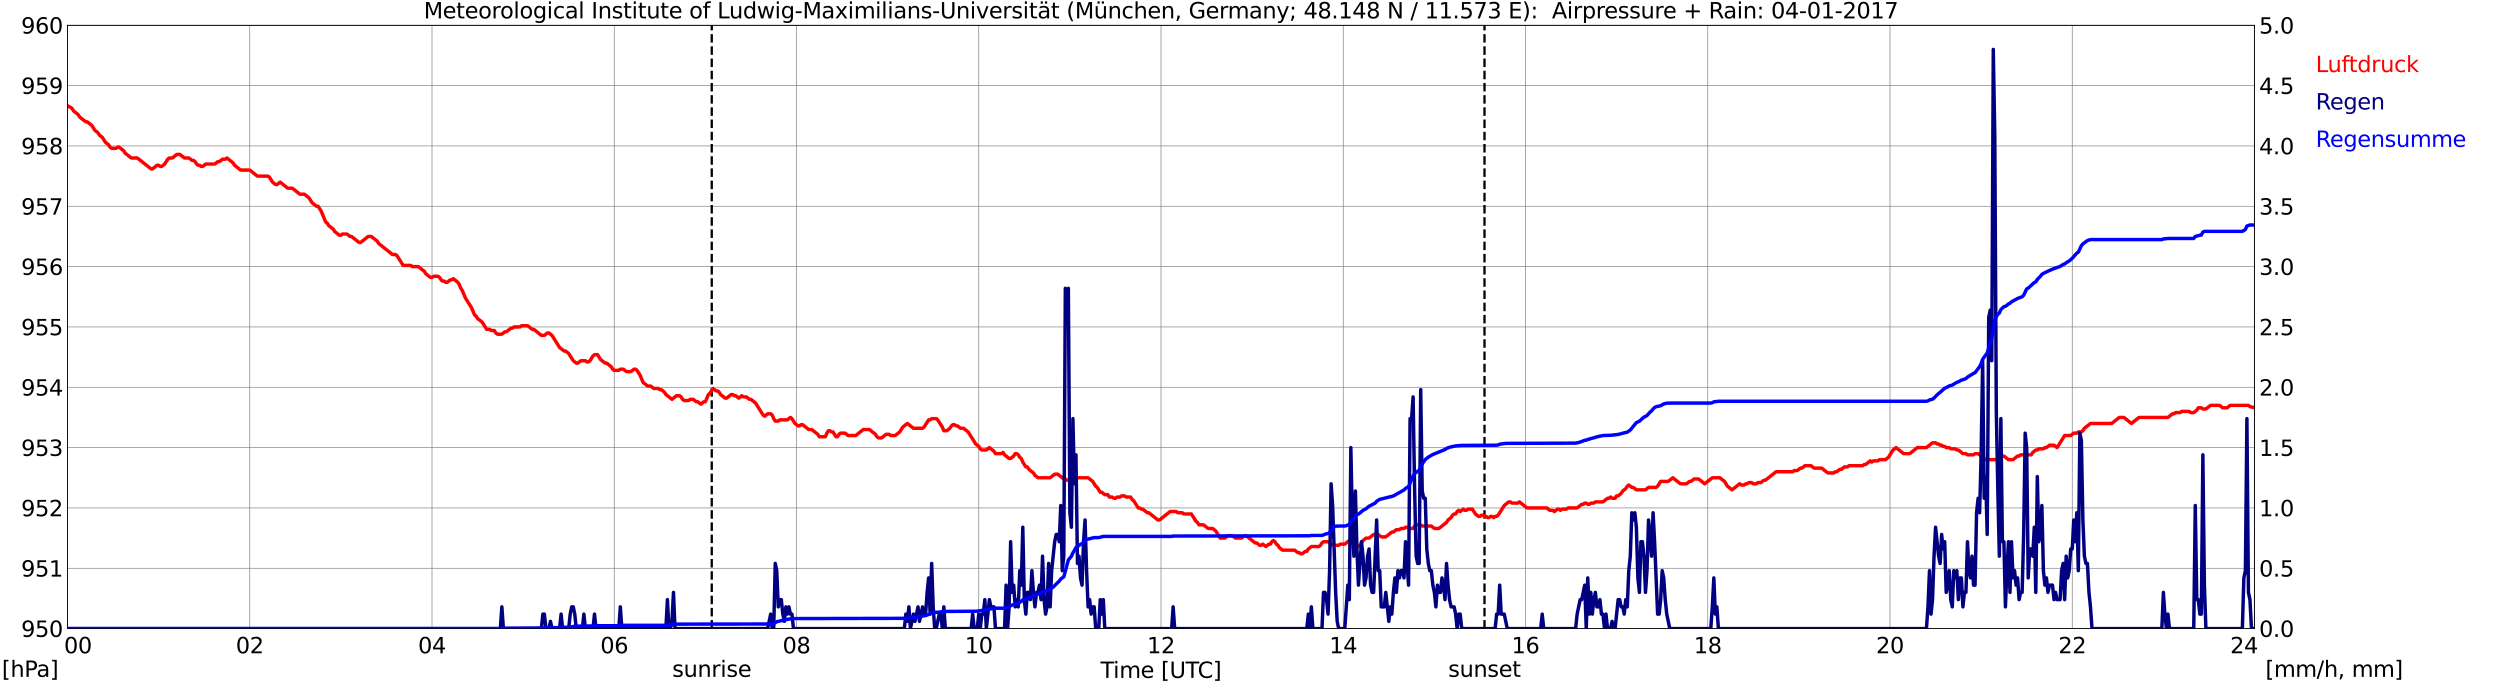 <?xml version="1.0" encoding="utf-8" standalone="no"?>
<!DOCTYPE svg PUBLIC "-//W3C//DTD SVG 1.1//EN"
  "http://www.w3.org/Graphics/SVG/1.1/DTD/svg11.dtd">
<svg xmlns:xlink="http://www.w3.org/1999/xlink" width="1085.4pt" height="296.64pt" viewBox="0 0 1085.4 296.64" xmlns="http://www.w3.org/2000/svg" version="1.1">
 <defs>
  <style type="text/css">*{stroke-linejoin: round; stroke-linecap: butt}</style>
 </defs>
 <g id="figure_1">
  <g id="patch_1">
   <path d="M 0 296.64 
L 1085.4 296.64 
L 1085.4 0 
L 0 0 
z
" style="fill: #ffffff"/>
  </g>
  <g id="axes_1">
   <g id="patch_2">
    <path d="M 29.306 272.909 
L 978.814 272.909 
L 978.814 10.976 
L 29.306 10.976 
z
" style="fill: #ffffff"/>
   </g>
   <g id="patch_3">
    <path d="M 978.814 272.909 
L 978.814 272.909 
L 978.814 10.976 
L 978.814 10.976 
z
" clip-path="url(#p399f6ddca1)" style="fill: #d3d3d3; opacity: 0.25; stroke: #d3d3d3; stroke-linejoin: miter"/>
   </g>
   <g id="matplotlib.axis_1">
    <g id="xtick_1">
     <g id="line2d_1">
      <path d="M 29.306 272.909 
L 29.306 10.976 
" clip-path="url(#p399f6ddca1)" style="fill: none; stroke: #808080; stroke-width: 0.3; stroke-linecap: square"/>
     </g>
     <g id="line2d_2"/>
     <g id="text_1">
      <!--    00 -->
      <g transform="translate(18.733 283.627) scale(0.095 -0.095)">
       <defs>
        <path id="DejaVuSans-20" transform="scale(0.016)"/>
        <path id="DejaVuSans-30" d="M 2034 4250 
Q 1547 4250 1301 3770 
Q 1056 3291 1056 2328 
Q 1056 1369 1301 889 
Q 1547 409 2034 409 
Q 2525 409 2770 889 
Q 3016 1369 3016 2328 
Q 3016 3291 2770 3770 
Q 2525 4250 2034 4250 
z
M 2034 4750 
Q 2819 4750 3233 4129 
Q 3647 3509 3647 2328 
Q 3647 1150 3233 529 
Q 2819 -91 2034 -91 
Q 1250 -91 836 529 
Q 422 1150 422 2328 
Q 422 3509 836 4129 
Q 1250 4750 2034 4750 
z
" transform="scale(0.016)"/>
       </defs>
       <use xlink:href="#DejaVuSans-20"/>
       <use xlink:href="#DejaVuSans-20" transform="translate(31.787 0)"/>
       <use xlink:href="#DejaVuSans-20" transform="translate(63.574 0)"/>
       <use xlink:href="#DejaVuSans-30" transform="translate(95.361 0)"/>
       <use xlink:href="#DejaVuSans-30" transform="translate(158.984 0)"/>
      </g>
     </g>
    </g>
    <g id="xtick_2">
     <g id="line2d_3">
      <path d="M 108.431 272.909 
L 108.431 10.976 
" clip-path="url(#p399f6ddca1)" style="fill: none; stroke: #808080; stroke-width: 0.3; stroke-linecap: square"/>
     </g>
     <g id="line2d_4"/>
     <g id="text_2">
      <!-- 02 -->
      <g transform="translate(102.387 283.627) scale(0.095 -0.095)">
       <defs>
        <path id="DejaVuSans-32" d="M 1228 531 
L 3431 531 
L 3431 0 
L 469 0 
L 469 531 
Q 828 903 1448 1529 
Q 2069 2156 2228 2338 
Q 2531 2678 2651 2914 
Q 2772 3150 2772 3378 
Q 2772 3750 2511 3984 
Q 2250 4219 1831 4219 
Q 1534 4219 1204 4116 
Q 875 4013 500 3803 
L 500 4441 
Q 881 4594 1212 4672 
Q 1544 4750 1819 4750 
Q 2544 4750 2975 4387 
Q 3406 4025 3406 3419 
Q 3406 3131 3298 2873 
Q 3191 2616 2906 2266 
Q 2828 2175 2409 1742 
Q 1991 1309 1228 531 
z
" transform="scale(0.016)"/>
       </defs>
       <use xlink:href="#DejaVuSans-30"/>
       <use xlink:href="#DejaVuSans-32" transform="translate(63.623 0)"/>
      </g>
     </g>
    </g>
    <g id="xtick_3">
     <g id="line2d_5">
      <path d="M 187.557 272.909 
L 187.557 10.976 
" clip-path="url(#p399f6ddca1)" style="fill: none; stroke: #808080; stroke-width: 0.3; stroke-linecap: square"/>
     </g>
     <g id="line2d_6"/>
     <g id="text_3">
      <!-- 04 -->
      <g transform="translate(181.513 283.627) scale(0.095 -0.095)">
       <defs>
        <path id="DejaVuSans-34" d="M 2419 4116 
L 825 1625 
L 2419 1625 
L 2419 4116 
z
M 2253 4666 
L 3047 4666 
L 3047 1625 
L 3713 1625 
L 3713 1100 
L 3047 1100 
L 3047 0 
L 2419 0 
L 2419 1100 
L 313 1100 
L 313 1709 
L 2253 4666 
z
" transform="scale(0.016)"/>
       </defs>
       <use xlink:href="#DejaVuSans-30"/>
       <use xlink:href="#DejaVuSans-34" transform="translate(63.623 0)"/>
      </g>
     </g>
    </g>
    <g id="xtick_4">
     <g id="line2d_7">
      <path d="M 266.683 272.909 
L 266.683 10.976 
" clip-path="url(#p399f6ddca1)" style="fill: none; stroke: #808080; stroke-width: 0.3; stroke-linecap: square"/>
     </g>
     <g id="line2d_8"/>
     <g id="text_4">
      <!-- 06 -->
      <g transform="translate(260.638 283.627) scale(0.095 -0.095)">
       <defs>
        <path id="DejaVuSans-36" d="M 2113 2584 
Q 1688 2584 1439 2293 
Q 1191 2003 1191 1497 
Q 1191 994 1439 701 
Q 1688 409 2113 409 
Q 2538 409 2786 701 
Q 3034 994 3034 1497 
Q 3034 2003 2786 2293 
Q 2538 2584 2113 2584 
z
M 3366 4563 
L 3366 3988 
Q 3128 4100 2886 4159 
Q 2644 4219 2406 4219 
Q 1781 4219 1451 3797 
Q 1122 3375 1075 2522 
Q 1259 2794 1537 2939 
Q 1816 3084 2150 3084 
Q 2853 3084 3261 2657 
Q 3669 2231 3669 1497 
Q 3669 778 3244 343 
Q 2819 -91 2113 -91 
Q 1303 -91 875 529 
Q 447 1150 447 2328 
Q 447 3434 972 4092 
Q 1497 4750 2381 4750 
Q 2619 4750 2861 4703 
Q 3103 4656 3366 4563 
z
" transform="scale(0.016)"/>
       </defs>
       <use xlink:href="#DejaVuSans-30"/>
       <use xlink:href="#DejaVuSans-36" transform="translate(63.623 0)"/>
      </g>
     </g>
    </g>
    <g id="xtick_5">
     <g id="line2d_9">
      <path d="M 345.808 272.909 
L 345.808 10.976 
" clip-path="url(#p399f6ddca1)" style="fill: none; stroke: #808080; stroke-width: 0.3; stroke-linecap: square"/>
     </g>
     <g id="line2d_10"/>
     <g id="text_5">
      <!-- 08 -->
      <g transform="translate(339.764 283.627) scale(0.095 -0.095)">
       <defs>
        <path id="DejaVuSans-38" d="M 2034 2216 
Q 1584 2216 1326 1975 
Q 1069 1734 1069 1313 
Q 1069 891 1326 650 
Q 1584 409 2034 409 
Q 2484 409 2743 651 
Q 3003 894 3003 1313 
Q 3003 1734 2745 1975 
Q 2488 2216 2034 2216 
z
M 1403 2484 
Q 997 2584 770 2862 
Q 544 3141 544 3541 
Q 544 4100 942 4425 
Q 1341 4750 2034 4750 
Q 2731 4750 3128 4425 
Q 3525 4100 3525 3541 
Q 3525 3141 3298 2862 
Q 3072 2584 2669 2484 
Q 3125 2378 3379 2068 
Q 3634 1759 3634 1313 
Q 3634 634 3220 271 
Q 2806 -91 2034 -91 
Q 1263 -91 848 271 
Q 434 634 434 1313 
Q 434 1759 690 2068 
Q 947 2378 1403 2484 
z
M 1172 3481 
Q 1172 3119 1398 2916 
Q 1625 2713 2034 2713 
Q 2441 2713 2670 2916 
Q 2900 3119 2900 3481 
Q 2900 3844 2670 4047 
Q 2441 4250 2034 4250 
Q 1625 4250 1398 4047 
Q 1172 3844 1172 3481 
z
" transform="scale(0.016)"/>
       </defs>
       <use xlink:href="#DejaVuSans-30"/>
       <use xlink:href="#DejaVuSans-38" transform="translate(63.623 0)"/>
      </g>
     </g>
    </g>
    <g id="xtick_6">
     <g id="line2d_11">
      <path d="M 424.934 272.909 
L 424.934 10.976 
" clip-path="url(#p399f6ddca1)" style="fill: none; stroke: #808080; stroke-width: 0.3; stroke-linecap: square"/>
     </g>
     <g id="line2d_12"/>
     <g id="text_6">
      <!-- 10 -->
      <g transform="translate(418.89 283.627) scale(0.095 -0.095)">
       <defs>
        <path id="DejaVuSans-31" d="M 794 531 
L 1825 531 
L 1825 4091 
L 703 3866 
L 703 4441 
L 1819 4666 
L 2450 4666 
L 2450 531 
L 3481 531 
L 3481 0 
L 794 0 
L 794 531 
z
" transform="scale(0.016)"/>
       </defs>
       <use xlink:href="#DejaVuSans-31"/>
       <use xlink:href="#DejaVuSans-30" transform="translate(63.623 0)"/>
      </g>
     </g>
    </g>
    <g id="xtick_7">
     <g id="line2d_13">
      <path d="M 504.06 272.909 
L 504.06 10.976 
" clip-path="url(#p399f6ddca1)" style="fill: none; stroke: #808080; stroke-width: 0.3; stroke-linecap: square"/>
     </g>
     <g id="line2d_14"/>
     <g id="text_7">
      <!-- 12 -->
      <g transform="translate(498.015 283.627) scale(0.095 -0.095)">
       <use xlink:href="#DejaVuSans-31"/>
       <use xlink:href="#DejaVuSans-32" transform="translate(63.623 0)"/>
      </g>
     </g>
    </g>
    <g id="xtick_8">
     <g id="line2d_15">
      <path d="M 583.185 272.909 
L 583.185 10.976 
" clip-path="url(#p399f6ddca1)" style="fill: none; stroke: #808080; stroke-width: 0.3; stroke-linecap: square"/>
     </g>
     <g id="line2d_16"/>
     <g id="text_8">
      <!-- 14 -->
      <g transform="translate(577.141 283.627) scale(0.095 -0.095)">
       <use xlink:href="#DejaVuSans-31"/>
       <use xlink:href="#DejaVuSans-34" transform="translate(63.623 0)"/>
      </g>
     </g>
    </g>
    <g id="xtick_9">
     <g id="line2d_17">
      <path d="M 662.311 272.909 
L 662.311 10.976 
" clip-path="url(#p399f6ddca1)" style="fill: none; stroke: #808080; stroke-width: 0.3; stroke-linecap: square"/>
     </g>
     <g id="line2d_18"/>
     <g id="text_9">
      <!-- 16 -->
      <g transform="translate(656.267 283.627) scale(0.095 -0.095)">
       <use xlink:href="#DejaVuSans-31"/>
       <use xlink:href="#DejaVuSans-36" transform="translate(63.623 0)"/>
      </g>
     </g>
    </g>
    <g id="xtick_10">
     <g id="line2d_19">
      <path d="M 741.437 272.909 
L 741.437 10.976 
" clip-path="url(#p399f6ddca1)" style="fill: none; stroke: #808080; stroke-width: 0.3; stroke-linecap: square"/>
     </g>
     <g id="line2d_20"/>
     <g id="text_10">
      <!-- 18 -->
      <g transform="translate(735.392 283.627) scale(0.095 -0.095)">
       <use xlink:href="#DejaVuSans-31"/>
       <use xlink:href="#DejaVuSans-38" transform="translate(63.623 0)"/>
      </g>
     </g>
    </g>
    <g id="xtick_11">
     <g id="line2d_21">
      <path d="M 820.562 272.909 
L 820.562 10.976 
" clip-path="url(#p399f6ddca1)" style="fill: none; stroke: #808080; stroke-width: 0.3; stroke-linecap: square"/>
     </g>
     <g id="line2d_22"/>
     <g id="text_11">
      <!-- 20 -->
      <g transform="translate(814.518 283.627) scale(0.095 -0.095)">
       <use xlink:href="#DejaVuSans-32"/>
       <use xlink:href="#DejaVuSans-30" transform="translate(63.623 0)"/>
      </g>
     </g>
    </g>
    <g id="xtick_12">
     <g id="line2d_23">
      <path d="M 899.688 272.909 
L 899.688 10.976 
" clip-path="url(#p399f6ddca1)" style="fill: none; stroke: #808080; stroke-width: 0.3; stroke-linecap: square"/>
     </g>
     <g id="line2d_24"/>
     <g id="text_12">
      <!-- 22 -->
      <g transform="translate(893.644 283.627) scale(0.095 -0.095)">
       <use xlink:href="#DejaVuSans-32"/>
       <use xlink:href="#DejaVuSans-32" transform="translate(63.623 0)"/>
      </g>
     </g>
    </g>
    <g id="xtick_13">
     <g id="line2d_25">
      <path d="M 978.814 272.909 
L 978.814 10.976 
" clip-path="url(#p399f6ddca1)" style="fill: none; stroke: #808080; stroke-width: 0.3; stroke-linecap: square"/>
     </g>
     <g id="line2d_26"/>
     <g id="text_13">
      <!-- 24    -->
      <g transform="translate(968.241 283.627) scale(0.095 -0.095)">
       <use xlink:href="#DejaVuSans-32"/>
       <use xlink:href="#DejaVuSans-34" transform="translate(63.623 0)"/>
       <use xlink:href="#DejaVuSans-20" transform="translate(127.246 0)"/>
       <use xlink:href="#DejaVuSans-20" transform="translate(159.033 0)"/>
       <use xlink:href="#DejaVuSans-20" transform="translate(190.82 0)"/>
      </g>
     </g>
    </g>
    <g id="text_14">
     <!-- Time [UTC] -->
     <g transform="translate(477.806 294.322) scale(0.095 -0.095)">
      <defs>
       <path id="DejaVuSans-54" d="M -19 4666 
L 3928 4666 
L 3928 4134 
L 2272 4134 
L 2272 0 
L 1638 0 
L 1638 4134 
L -19 4134 
L -19 4666 
z
" transform="scale(0.016)"/>
       <path id="DejaVuSans-69" d="M 603 3500 
L 1178 3500 
L 1178 0 
L 603 0 
L 603 3500 
z
M 603 4863 
L 1178 4863 
L 1178 4134 
L 603 4134 
L 603 4863 
z
" transform="scale(0.016)"/>
       <path id="DejaVuSans-6d" d="M 3328 2828 
Q 3544 3216 3844 3400 
Q 4144 3584 4550 3584 
Q 5097 3584 5394 3201 
Q 5691 2819 5691 2113 
L 5691 0 
L 5113 0 
L 5113 2094 
Q 5113 2597 4934 2840 
Q 4756 3084 4391 3084 
Q 3944 3084 3684 2787 
Q 3425 2491 3425 1978 
L 3425 0 
L 2847 0 
L 2847 2094 
Q 2847 2600 2669 2842 
Q 2491 3084 2119 3084 
Q 1678 3084 1418 2786 
Q 1159 2488 1159 1978 
L 1159 0 
L 581 0 
L 581 3500 
L 1159 3500 
L 1159 2956 
Q 1356 3278 1631 3431 
Q 1906 3584 2284 3584 
Q 2666 3584 2933 3390 
Q 3200 3197 3328 2828 
z
" transform="scale(0.016)"/>
       <path id="DejaVuSans-65" d="M 3597 1894 
L 3597 1613 
L 953 1613 
Q 991 1019 1311 708 
Q 1631 397 2203 397 
Q 2534 397 2845 478 
Q 3156 559 3463 722 
L 3463 178 
Q 3153 47 2828 -22 
Q 2503 -91 2169 -91 
Q 1331 -91 842 396 
Q 353 884 353 1716 
Q 353 2575 817 3079 
Q 1281 3584 2069 3584 
Q 2775 3584 3186 3129 
Q 3597 2675 3597 1894 
z
M 3022 2063 
Q 3016 2534 2758 2815 
Q 2500 3097 2075 3097 
Q 1594 3097 1305 2825 
Q 1016 2553 972 2059 
L 3022 2063 
z
" transform="scale(0.016)"/>
       <path id="DejaVuSans-5b" d="M 550 4863 
L 1875 4863 
L 1875 4416 
L 1125 4416 
L 1125 -397 
L 1875 -397 
L 1875 -844 
L 550 -844 
L 550 4863 
z
" transform="scale(0.016)"/>
       <path id="DejaVuSans-55" d="M 556 4666 
L 1191 4666 
L 1191 1831 
Q 1191 1081 1462 751 
Q 1734 422 2344 422 
Q 2950 422 3222 751 
Q 3494 1081 3494 1831 
L 3494 4666 
L 4128 4666 
L 4128 1753 
Q 4128 841 3676 375 
Q 3225 -91 2344 -91 
Q 1459 -91 1007 375 
Q 556 841 556 1753 
L 556 4666 
z
" transform="scale(0.016)"/>
       <path id="DejaVuSans-43" d="M 4122 4306 
L 4122 3641 
Q 3803 3938 3442 4084 
Q 3081 4231 2675 4231 
Q 1875 4231 1450 3742 
Q 1025 3253 1025 2328 
Q 1025 1406 1450 917 
Q 1875 428 2675 428 
Q 3081 428 3442 575 
Q 3803 722 4122 1019 
L 4122 359 
Q 3791 134 3420 21 
Q 3050 -91 2638 -91 
Q 1578 -91 968 557 
Q 359 1206 359 2328 
Q 359 3453 968 4101 
Q 1578 4750 2638 4750 
Q 3056 4750 3426 4639 
Q 3797 4528 4122 4306 
z
" transform="scale(0.016)"/>
       <path id="DejaVuSans-5d" d="M 1947 4863 
L 1947 -844 
L 622 -844 
L 622 -397 
L 1369 -397 
L 1369 4416 
L 622 4416 
L 622 4863 
L 1947 4863 
z
" transform="scale(0.016)"/>
      </defs>
      <use xlink:href="#DejaVuSans-54"/>
      <use xlink:href="#DejaVuSans-69" transform="translate(57.959 0)"/>
      <use xlink:href="#DejaVuSans-6d" transform="translate(85.742 0)"/>
      <use xlink:href="#DejaVuSans-65" transform="translate(183.154 0)"/>
      <use xlink:href="#DejaVuSans-20" transform="translate(244.678 0)"/>
      <use xlink:href="#DejaVuSans-5b" transform="translate(276.465 0)"/>
      <use xlink:href="#DejaVuSans-55" transform="translate(315.479 0)"/>
      <use xlink:href="#DejaVuSans-54" transform="translate(388.672 0)"/>
      <use xlink:href="#DejaVuSans-43" transform="translate(443.881 0)"/>
      <use xlink:href="#DejaVuSans-5d" transform="translate(513.705 0)"/>
     </g>
    </g>
   </g>
   <g id="matplotlib.axis_2">
    <g id="ytick_1">
     <g id="line2d_27">
      <path d="M 29.306 272.909 
L 978.814 272.909 
" clip-path="url(#p399f6ddca1)" style="fill: none; stroke: #808080; stroke-width: 0.3; stroke-linecap: square"/>
     </g>
     <g id="line2d_28"/>
     <g id="text_15">
      <!-- 950 -->
      <g transform="translate(9.173 276.518) scale(0.095 -0.095)">
       <defs>
        <path id="DejaVuSans-39" d="M 703 97 
L 703 672 
Q 941 559 1184 500 
Q 1428 441 1663 441 
Q 2288 441 2617 861 
Q 2947 1281 2994 2138 
Q 2813 1869 2534 1725 
Q 2256 1581 1919 1581 
Q 1219 1581 811 2004 
Q 403 2428 403 3163 
Q 403 3881 828 4315 
Q 1253 4750 1959 4750 
Q 2769 4750 3195 4129 
Q 3622 3509 3622 2328 
Q 3622 1225 3098 567 
Q 2575 -91 1691 -91 
Q 1453 -91 1209 -44 
Q 966 3 703 97 
z
M 1959 2075 
Q 2384 2075 2632 2365 
Q 2881 2656 2881 3163 
Q 2881 3666 2632 3958 
Q 2384 4250 1959 4250 
Q 1534 4250 1286 3958 
Q 1038 3666 1038 3163 
Q 1038 2656 1286 2365 
Q 1534 2075 1959 2075 
z
" transform="scale(0.016)"/>
        <path id="DejaVuSans-35" d="M 691 4666 
L 3169 4666 
L 3169 4134 
L 1269 4134 
L 1269 2991 
Q 1406 3038 1543 3061 
Q 1681 3084 1819 3084 
Q 2600 3084 3056 2656 
Q 3513 2228 3513 1497 
Q 3513 744 3044 326 
Q 2575 -91 1722 -91 
Q 1428 -91 1123 -41 
Q 819 9 494 109 
L 494 744 
Q 775 591 1075 516 
Q 1375 441 1709 441 
Q 2250 441 2565 725 
Q 2881 1009 2881 1497 
Q 2881 1984 2565 2268 
Q 2250 2553 1709 2553 
Q 1456 2553 1204 2497 
Q 953 2441 691 2322 
L 691 4666 
z
" transform="scale(0.016)"/>
       </defs>
       <use xlink:href="#DejaVuSans-39"/>
       <use xlink:href="#DejaVuSans-35" transform="translate(63.623 0)"/>
       <use xlink:href="#DejaVuSans-30" transform="translate(127.246 0)"/>
      </g>
     </g>
    </g>
    <g id="ytick_2">
     <g id="line2d_29">
      <path d="M 29.306 246.715 
L 978.814 246.715 
" clip-path="url(#p399f6ddca1)" style="fill: none; stroke: #808080; stroke-width: 0.3; stroke-linecap: square"/>
     </g>
     <g id="line2d_30"/>
     <g id="text_16">
      <!-- 951 -->
      <g transform="translate(9.173 250.325) scale(0.095 -0.095)">
       <use xlink:href="#DejaVuSans-39"/>
       <use xlink:href="#DejaVuSans-35" transform="translate(63.623 0)"/>
       <use xlink:href="#DejaVuSans-31" transform="translate(127.246 0)"/>
      </g>
     </g>
    </g>
    <g id="ytick_3">
     <g id="line2d_31">
      <path d="M 29.306 220.522 
L 978.814 220.522 
" clip-path="url(#p399f6ddca1)" style="fill: none; stroke: #808080; stroke-width: 0.3; stroke-linecap: square"/>
     </g>
     <g id="line2d_32"/>
     <g id="text_17">
      <!-- 952 -->
      <g transform="translate(9.173 224.131) scale(0.095 -0.095)">
       <use xlink:href="#DejaVuSans-39"/>
       <use xlink:href="#DejaVuSans-35" transform="translate(63.623 0)"/>
       <use xlink:href="#DejaVuSans-32" transform="translate(127.246 0)"/>
      </g>
     </g>
    </g>
    <g id="ytick_4">
     <g id="line2d_33">
      <path d="M 29.306 194.329 
L 978.814 194.329 
" clip-path="url(#p399f6ddca1)" style="fill: none; stroke: #808080; stroke-width: 0.3; stroke-linecap: square"/>
     </g>
     <g id="line2d_34"/>
     <g id="text_18">
      <!-- 953 -->
      <g transform="translate(9.173 197.938) scale(0.095 -0.095)">
       <defs>
        <path id="DejaVuSans-33" d="M 2597 2516 
Q 3050 2419 3304 2112 
Q 3559 1806 3559 1356 
Q 3559 666 3084 287 
Q 2609 -91 1734 -91 
Q 1441 -91 1130 -33 
Q 819 25 488 141 
L 488 750 
Q 750 597 1062 519 
Q 1375 441 1716 441 
Q 2309 441 2620 675 
Q 2931 909 2931 1356 
Q 2931 1769 2642 2001 
Q 2353 2234 1838 2234 
L 1294 2234 
L 1294 2753 
L 1863 2753 
Q 2328 2753 2575 2939 
Q 2822 3125 2822 3475 
Q 2822 3834 2567 4026 
Q 2313 4219 1838 4219 
Q 1578 4219 1281 4162 
Q 984 4106 628 3988 
L 628 4550 
Q 988 4650 1302 4700 
Q 1616 4750 1894 4750 
Q 2613 4750 3031 4423 
Q 3450 4097 3450 3541 
Q 3450 3153 3228 2886 
Q 3006 2619 2597 2516 
z
" transform="scale(0.016)"/>
       </defs>
       <use xlink:href="#DejaVuSans-39"/>
       <use xlink:href="#DejaVuSans-35" transform="translate(63.623 0)"/>
       <use xlink:href="#DejaVuSans-33" transform="translate(127.246 0)"/>
      </g>
     </g>
    </g>
    <g id="ytick_5">
     <g id="line2d_35">
      <path d="M 29.306 168.136 
L 978.814 168.136 
" clip-path="url(#p399f6ddca1)" style="fill: none; stroke: #808080; stroke-width: 0.3; stroke-linecap: square"/>
     </g>
     <g id="line2d_36"/>
     <g id="text_19">
      <!-- 954 -->
      <g transform="translate(9.173 171.745) scale(0.095 -0.095)">
       <use xlink:href="#DejaVuSans-39"/>
       <use xlink:href="#DejaVuSans-35" transform="translate(63.623 0)"/>
       <use xlink:href="#DejaVuSans-34" transform="translate(127.246 0)"/>
      </g>
     </g>
    </g>
    <g id="ytick_6">
     <g id="line2d_37">
      <path d="M 29.306 141.942 
L 978.814 141.942 
" clip-path="url(#p399f6ddca1)" style="fill: none; stroke: #808080; stroke-width: 0.3; stroke-linecap: square"/>
     </g>
     <g id="line2d_38"/>
     <g id="text_20">
      <!-- 955 -->
      <g transform="translate(9.173 145.551) scale(0.095 -0.095)">
       <use xlink:href="#DejaVuSans-39"/>
       <use xlink:href="#DejaVuSans-35" transform="translate(63.623 0)"/>
       <use xlink:href="#DejaVuSans-35" transform="translate(127.246 0)"/>
      </g>
     </g>
    </g>
    <g id="ytick_7">
     <g id="line2d_39">
      <path d="M 29.306 115.749 
L 978.814 115.749 
" clip-path="url(#p399f6ddca1)" style="fill: none; stroke: #808080; stroke-width: 0.3; stroke-linecap: square"/>
     </g>
     <g id="line2d_40"/>
     <g id="text_21">
      <!-- 956 -->
      <g transform="translate(9.173 119.358) scale(0.095 -0.095)">
       <use xlink:href="#DejaVuSans-39"/>
       <use xlink:href="#DejaVuSans-35" transform="translate(63.623 0)"/>
       <use xlink:href="#DejaVuSans-36" transform="translate(127.246 0)"/>
      </g>
     </g>
    </g>
    <g id="ytick_8">
     <g id="line2d_41">
      <path d="M 29.306 89.556 
L 978.814 89.556 
" clip-path="url(#p399f6ddca1)" style="fill: none; stroke: #808080; stroke-width: 0.3; stroke-linecap: square"/>
     </g>
     <g id="line2d_42"/>
     <g id="text_22">
      <!-- 957 -->
      <g transform="translate(9.173 93.165) scale(0.095 -0.095)">
       <defs>
        <path id="DejaVuSans-37" d="M 525 4666 
L 3525 4666 
L 3525 4397 
L 1831 0 
L 1172 0 
L 2766 4134 
L 525 4134 
L 525 4666 
z
" transform="scale(0.016)"/>
       </defs>
       <use xlink:href="#DejaVuSans-39"/>
       <use xlink:href="#DejaVuSans-35" transform="translate(63.623 0)"/>
       <use xlink:href="#DejaVuSans-37" transform="translate(127.246 0)"/>
      </g>
     </g>
    </g>
    <g id="ytick_9">
     <g id="line2d_43">
      <path d="M 29.306 63.362 
L 978.814 63.362 
" clip-path="url(#p399f6ddca1)" style="fill: none; stroke: #808080; stroke-width: 0.3; stroke-linecap: square"/>
     </g>
     <g id="line2d_44"/>
     <g id="text_23">
      <!-- 958 -->
      <g transform="translate(9.173 66.972) scale(0.095 -0.095)">
       <use xlink:href="#DejaVuSans-39"/>
       <use xlink:href="#DejaVuSans-35" transform="translate(63.623 0)"/>
       <use xlink:href="#DejaVuSans-38" transform="translate(127.246 0)"/>
      </g>
     </g>
    </g>
    <g id="ytick_10">
     <g id="line2d_45">
      <path d="M 29.306 37.169 
L 978.814 37.169 
" clip-path="url(#p399f6ddca1)" style="fill: none; stroke: #808080; stroke-width: 0.3; stroke-linecap: square"/>
     </g>
     <g id="line2d_46"/>
     <g id="text_24">
      <!-- 959 -->
      <g transform="translate(9.173 40.778) scale(0.095 -0.095)">
       <use xlink:href="#DejaVuSans-39"/>
       <use xlink:href="#DejaVuSans-35" transform="translate(63.623 0)"/>
       <use xlink:href="#DejaVuSans-39" transform="translate(127.246 0)"/>
      </g>
     </g>
    </g>
    <g id="ytick_11">
     <g id="line2d_47">
      <path d="M 29.306 10.976 
L 978.814 10.976 
" clip-path="url(#p399f6ddca1)" style="fill: none; stroke: #808080; stroke-width: 0.3; stroke-linecap: square"/>
     </g>
     <g id="line2d_48"/>
     <g id="text_25">
      <!-- 960 -->
      <g transform="translate(9.173 14.585) scale(0.095 -0.095)">
       <use xlink:href="#DejaVuSans-39"/>
       <use xlink:href="#DejaVuSans-36" transform="translate(63.623 0)"/>
       <use xlink:href="#DejaVuSans-30" transform="translate(127.246 0)"/>
      </g>
     </g>
    </g>
   </g>
   <g id="line2d_49">
    <path d="M 309.015 272.909 
L 309.015 10.976 
" clip-path="url(#p399f6ddca1)" style="fill: none; stroke-dasharray: 3.7,1.6; stroke-dashoffset: 0; stroke: #000000"/>
   </g>
   <g id="line2d_50">
    <path d="M 644.508 272.909 
L 644.508 10.976 
" clip-path="url(#p399f6ddca1)" style="fill: none; stroke-dasharray: 3.7,1.6; stroke-dashoffset: 0; stroke: #000000"/>
   </g>
   <g id="line2d_51">
    <path d="M 29.306 45.9 
L 29.965 46.337 
L 30.625 46.599 
L 31.284 47.122 
L 31.943 48.17 
L 33.921 49.742 
L 34.581 50.79 
L 37.218 52.885 
L 37.878 52.885 
L 39.856 54.457 
L 41.175 56.552 
L 42.493 57.6 
L 43.153 58.648 
L 44.472 59.695 
L 45.79 61.791 
L 47.109 62.838 
L 47.768 63.886 
L 48.428 64.41 
L 50.406 64.41 
L 51.065 63.886 
L 51.725 63.886 
L 53.703 65.458 
L 54.362 66.506 
L 57 68.601 
L 59.637 68.601 
L 65.572 73.316 
L 66.231 73.316 
L 68.209 71.744 
L 68.869 71.744 
L 69.528 72.268 
L 70.187 72.268 
L 71.506 71.22 
L 72.825 69.125 
L 73.484 68.601 
L 74.803 68.601 
L 76.781 67.029 
L 78.1 67.029 
L 80.078 68.601 
L 82.056 68.601 
L 83.375 69.649 
L 84.034 69.649 
L 84.694 70.173 
L 85.353 71.22 
L 86.013 71.744 
L 86.672 71.744 
L 87.331 72.268 
L 87.991 72.268 
L 89.309 71.22 
L 93.266 71.22 
L 94.584 70.173 
L 95.244 70.173 
L 96.563 69.125 
L 97.881 69.125 
L 98.541 68.601 
L 101.178 70.696 
L 101.838 71.744 
L 104.475 73.84 
L 108.431 73.84 
L 111.728 76.459 
L 116.344 76.459 
L 117.003 76.983 
L 118.322 79.078 
L 119.641 80.126 
L 120.3 80.126 
L 121.619 79.078 
L 124.916 81.698 
L 126.894 81.698 
L 130.191 84.317 
L 132.169 84.317 
L 134.147 85.889 
L 135.466 87.984 
L 137.444 89.556 
L 138.104 89.556 
L 139.422 91.651 
L 141.4 96.366 
L 142.06 96.89 
L 142.719 97.937 
L 144.697 99.509 
L 145.357 100.557 
L 147.335 102.128 
L 147.994 102.128 
L 148.654 101.605 
L 150.632 101.605 
L 151.951 102.652 
L 152.61 102.652 
L 155.907 105.272 
L 156.566 105.272 
L 159.863 102.652 
L 161.182 102.652 
L 163.819 104.748 
L 164.479 105.795 
L 170.413 110.51 
L 171.732 110.51 
L 172.391 111.034 
L 175.029 115.225 
L 178.326 115.225 
L 178.985 115.749 
L 181.623 115.749 
L 184.26 117.844 
L 184.92 118.892 
L 186.898 120.464 
L 187.557 120.464 
L 188.217 119.94 
L 190.195 119.94 
L 190.854 120.464 
L 191.513 121.511 
L 192.173 122.035 
L 192.832 122.035 
L 193.492 122.559 
L 194.151 122.559 
L 195.47 121.511 
L 196.129 121.511 
L 196.788 120.988 
L 198.767 122.559 
L 199.426 123.607 
L 200.085 125.179 
L 200.745 126.226 
L 202.063 129.369 
L 204.701 133.56 
L 206.02 136.704 
L 206.679 137.227 
L 207.339 138.275 
L 209.317 139.847 
L 211.295 142.99 
L 212.614 142.99 
L 213.273 143.514 
L 214.592 143.514 
L 215.251 144.562 
L 215.91 145.085 
L 217.889 145.085 
L 219.207 144.038 
L 219.867 144.038 
L 221.845 142.466 
L 222.504 142.466 
L 223.164 141.942 
L 225.801 141.942 
L 226.461 141.418 
L 229.098 141.418 
L 231.076 142.99 
L 231.736 142.99 
L 235.033 145.609 
L 236.351 145.609 
L 237.67 144.562 
L 238.329 144.562 
L 239.648 145.609 
L 242.945 150.848 
L 244.923 152.42 
L 245.583 152.42 
L 246.901 153.467 
L 248.88 156.61 
L 250.198 157.658 
L 250.858 157.658 
L 252.176 156.61 
L 254.155 156.61 
L 254.814 157.134 
L 255.473 157.134 
L 256.133 156.61 
L 257.451 154.515 
L 258.111 153.991 
L 259.43 153.991 
L 260.748 156.087 
L 262.726 157.658 
L 263.386 157.658 
L 265.364 159.23 
L 266.023 160.278 
L 266.683 160.801 
L 268.661 160.801 
L 269.32 160.278 
L 270.639 160.278 
L 271.958 161.325 
L 273.936 161.325 
L 275.255 160.278 
L 275.914 160.278 
L 276.573 160.801 
L 277.892 162.897 
L 279.211 166.04 
L 281.189 167.612 
L 282.508 167.612 
L 283.827 168.659 
L 285.805 168.659 
L 286.464 169.183 
L 287.124 169.183 
L 288.442 170.231 
L 289.102 171.279 
L 291.739 173.374 
L 293.717 171.803 
L 295.036 171.803 
L 295.696 172.326 
L 296.355 173.374 
L 297.014 173.898 
L 298.992 173.898 
L 299.652 173.374 
L 300.971 173.374 
L 302.289 174.422 
L 302.949 174.422 
L 304.267 175.47 
L 305.586 174.422 
L 306.246 174.422 
L 307.564 171.279 
L 308.224 170.755 
L 309.543 168.659 
L 310.861 169.707 
L 311.521 169.707 
L 312.18 170.231 
L 312.839 171.279 
L 314.818 172.85 
L 315.477 172.85 
L 317.455 171.279 
L 318.114 171.279 
L 318.774 171.803 
L 319.433 171.803 
L 320.752 172.85 
L 322.071 171.803 
L 322.73 172.326 
L 324.049 172.326 
L 325.368 173.374 
L 326.027 173.374 
L 328.005 174.946 
L 331.302 180.184 
L 331.961 180.708 
L 333.28 179.661 
L 334.599 179.661 
L 335.258 180.184 
L 335.918 181.756 
L 336.577 182.804 
L 337.896 182.804 
L 338.555 182.28 
L 341.852 182.28 
L 343.171 181.232 
L 343.83 181.756 
L 345.149 183.852 
L 346.468 184.899 
L 347.127 184.899 
L 347.787 184.375 
L 348.446 184.375 
L 351.083 186.471 
L 352.402 186.471 
L 355.04 188.566 
L 355.699 189.614 
L 358.337 189.614 
L 358.996 188.042 
L 359.655 186.995 
L 360.315 186.995 
L 360.974 187.519 
L 361.634 187.519 
L 362.952 189.614 
L 363.612 189.614 
L 364.271 188.566 
L 364.93 188.042 
L 366.909 188.042 
L 368.227 189.09 
L 371.524 189.09 
L 374.821 186.471 
L 377.459 186.471 
L 380.096 188.566 
L 380.756 189.614 
L 381.415 190.138 
L 382.734 190.138 
L 384.712 188.566 
L 386.031 188.566 
L 386.69 189.09 
L 388.668 189.09 
L 390.646 187.519 
L 391.965 185.423 
L 393.943 183.852 
L 396.581 185.947 
L 400.537 185.947 
L 401.196 185.423 
L 403.175 182.28 
L 403.834 182.28 
L 404.493 181.756 
L 406.471 181.756 
L 407.131 182.28 
L 409.109 185.423 
L 409.768 186.995 
L 411.087 186.995 
L 412.406 185.947 
L 413.065 184.899 
L 413.725 184.375 
L 414.384 184.375 
L 415.043 184.899 
L 415.703 184.899 
L 417.022 185.947 
L 418.34 185.947 
L 420.318 187.519 
L 423.615 192.757 
L 424.934 193.805 
L 425.593 194.853 
L 426.253 195.377 
L 428.231 195.377 
L 429.55 194.329 
L 431.528 195.9 
L 432.187 196.948 
L 434.825 196.948 
L 435.484 196.424 
L 436.144 197.472 
L 438.122 199.044 
L 438.781 199.044 
L 440.1 197.996 
L 440.759 196.948 
L 441.419 196.948 
L 442.078 197.472 
L 442.737 198.52 
L 443.397 199.044 
L 444.056 200.615 
L 445.375 202.711 
L 446.034 202.711 
L 446.694 203.758 
L 448.672 205.33 
L 449.331 206.378 
L 450.65 207.426 
L 455.925 207.426 
L 457.903 205.854 
L 459.222 205.854 
L 461.859 207.949 
L 462.519 207.949 
L 463.178 208.473 
L 464.497 208.473 
L 465.156 207.949 
L 465.816 207.949 
L 466.475 207.426 
L 472.409 207.426 
L 474.388 208.997 
L 475.706 211.093 
L 476.366 211.616 
L 477.685 213.712 
L 478.344 213.712 
L 479.663 214.76 
L 480.981 214.76 
L 481.641 215.807 
L 482.96 215.807 
L 483.619 216.331 
L 484.278 216.331 
L 484.938 215.807 
L 486.256 215.807 
L 486.916 215.284 
L 488.235 215.284 
L 488.894 215.807 
L 490.872 215.807 
L 491.532 216.855 
L 492.191 217.379 
L 494.169 220.522 
L 494.828 220.522 
L 495.488 221.046 
L 496.147 221.046 
L 498.125 222.618 
L 498.785 222.618 
L 502.741 225.761 
L 503.4 225.761 
L 508.016 222.094 
L 510.654 222.094 
L 511.313 222.618 
L 513.291 222.618 
L 513.95 223.142 
L 517.247 223.142 
L 519.226 226.285 
L 519.885 226.809 
L 520.544 227.856 
L 522.522 227.856 
L 524.501 229.428 
L 526.479 229.428 
L 527.797 230.476 
L 529.776 233.619 
L 531.754 233.619 
L 533.073 232.571 
L 535.051 232.571 
L 536.369 233.619 
L 539.007 233.619 
L 540.326 232.571 
L 540.985 232.571 
L 544.941 235.714 
L 545.601 235.714 
L 546.919 236.762 
L 547.579 236.762 
L 548.238 236.238 
L 549.557 237.286 
L 550.876 236.238 
L 551.535 236.238 
L 552.195 235.19 
L 552.854 234.667 
L 553.513 235.19 
L 554.173 236.238 
L 554.832 236.762 
L 555.491 237.81 
L 556.81 238.857 
L 562.085 238.857 
L 563.404 239.905 
L 564.063 239.905 
L 564.723 240.429 
L 565.382 240.429 
L 566.701 239.381 
L 567.36 239.381 
L 568.02 238.334 
L 569.338 237.286 
L 572.635 237.286 
L 573.295 236.762 
L 573.954 235.714 
L 574.613 235.19 
L 576.592 235.19 
L 578.57 236.762 
L 581.207 236.762 
L 581.867 236.238 
L 583.845 236.238 
L 586.482 234.143 
L 587.142 234.143 
L 588.46 236.238 
L 589.779 237.286 
L 590.439 236.762 
L 591.757 234.667 
L 593.076 233.619 
L 594.395 233.619 
L 596.373 232.047 
L 598.351 232.047 
L 599.67 233.095 
L 601.648 233.095 
L 604.286 231 
L 604.945 231 
L 606.264 229.952 
L 607.582 229.952 
L 608.242 229.428 
L 609.561 229.428 
L 610.22 228.904 
L 610.879 228.904 
L 611.539 229.428 
L 613.517 229.428 
L 614.176 228.38 
L 614.836 227.856 
L 616.814 227.856 
L 617.473 228.38 
L 621.429 228.38 
L 622.748 229.428 
L 624.726 229.428 
L 628.023 226.809 
L 628.683 225.761 
L 630.001 224.713 
L 630.661 223.665 
L 631.32 223.142 
L 631.98 223.142 
L 632.639 222.094 
L 633.298 221.57 
L 633.958 222.094 
L 635.276 221.046 
L 635.936 221.57 
L 636.595 221.57 
L 637.255 221.046 
L 639.233 221.046 
L 640.552 223.142 
L 641.87 224.189 
L 642.53 224.189 
L 643.189 223.665 
L 643.848 223.665 
L 644.508 224.189 
L 645.167 224.189 
L 645.827 224.713 
L 646.486 224.713 
L 647.145 224.189 
L 647.805 224.189 
L 648.464 224.713 
L 649.123 224.189 
L 649.783 224.189 
L 650.442 223.665 
L 653.08 219.474 
L 655.058 217.903 
L 655.717 217.903 
L 656.377 218.427 
L 659.014 218.427 
L 659.674 217.903 
L 662.97 220.522 
L 671.542 220.522 
L 672.861 221.57 
L 674.18 221.57 
L 674.839 222.094 
L 676.158 221.046 
L 676.817 221.046 
L 677.477 221.57 
L 678.136 221.046 
L 680.114 221.046 
L 680.774 220.522 
L 684.73 220.522 
L 686.708 218.951 
L 687.368 218.951 
L 688.027 218.427 
L 688.686 218.427 
L 689.346 218.951 
L 690.005 218.951 
L 690.664 218.427 
L 691.983 218.427 
L 692.643 217.903 
L 695.939 217.903 
L 697.918 216.331 
L 698.577 216.331 
L 699.236 215.807 
L 699.896 216.331 
L 701.215 216.331 
L 701.874 215.284 
L 702.533 215.284 
L 703.852 214.236 
L 704.511 213.188 
L 705.83 212.14 
L 706.49 211.093 
L 707.149 210.569 
L 708.468 211.616 
L 709.127 211.616 
L 710.446 212.664 
L 714.402 212.664 
L 715.721 211.616 
L 719.018 211.616 
L 719.677 211.093 
L 720.996 208.997 
L 724.293 208.997 
L 726.271 207.426 
L 729.568 210.045 
L 732.205 210.045 
L 733.524 208.997 
L 734.184 208.997 
L 735.502 207.949 
L 737.48 207.949 
L 740.118 210.045 
L 743.415 207.426 
L 746.712 207.426 
L 748.69 208.997 
L 750.009 211.093 
L 751.987 212.664 
L 755.284 210.045 
L 755.943 210.569 
L 757.262 210.569 
L 757.921 210.045 
L 758.581 210.045 
L 759.24 209.521 
L 760.559 209.521 
L 761.218 210.045 
L 762.537 210.045 
L 763.196 209.521 
L 764.515 209.521 
L 765.834 208.473 
L 766.493 208.473 
L 771.109 204.806 
L 778.362 204.806 
L 779.021 204.282 
L 780.34 204.282 
L 781.659 203.235 
L 782.318 203.235 
L 783.637 202.187 
L 786.275 202.187 
L 787.593 203.235 
L 790.89 203.235 
L 793.528 205.33 
L 796.165 205.33 
L 796.825 204.806 
L 797.484 204.806 
L 798.803 203.758 
L 799.462 203.758 
L 800.781 202.711 
L 802.1 202.711 
L 802.759 202.187 
L 808.694 202.187 
L 809.353 201.663 
L 810.012 201.663 
L 811.99 200.091 
L 812.65 200.615 
L 813.309 200.091 
L 815.287 200.091 
L 815.947 199.568 
L 818.584 199.568 
L 819.903 198.52 
L 821.881 195.377 
L 823.2 194.329 
L 826.497 196.948 
L 829.134 196.948 
L 832.431 194.329 
L 836.388 194.329 
L 839.025 192.233 
L 840.344 192.233 
L 841.003 192.757 
L 841.663 192.757 
L 842.322 193.281 
L 842.981 193.281 
L 843.641 193.805 
L 844.3 193.805 
L 844.959 194.329 
L 846.278 194.329 
L 846.938 194.853 
L 848.916 194.853 
L 849.575 195.377 
L 850.235 195.377 
L 852.213 196.948 
L 853.531 196.948 
L 854.191 197.472 
L 856.828 197.472 
L 857.488 196.948 
L 858.806 196.948 
L 862.103 199.568 
L 866.719 199.568 
L 868.697 197.996 
L 870.016 197.996 
L 871.994 199.568 
L 873.972 199.568 
L 875.95 197.996 
L 876.61 197.996 
L 877.269 197.472 
L 878.588 197.472 
L 879.247 197.996 
L 879.907 197.472 
L 881.885 197.472 
L 882.544 196.424 
L 883.863 195.377 
L 884.522 195.377 
L 885.182 194.853 
L 887.16 194.853 
L 887.819 194.329 
L 888.479 194.329 
L 889.797 193.281 
L 891.775 193.281 
L 893.094 194.329 
L 896.391 189.09 
L 899.029 189.09 
L 900.347 188.042 
L 901.666 188.042 
L 902.326 187.519 
L 903.644 187.519 
L 904.304 186.995 
L 904.963 185.947 
L 907.601 183.852 
L 916.832 183.852 
L 920.129 181.232 
L 922.107 181.232 
L 925.404 183.852 
L 928.701 181.232 
L 941.229 181.232 
L 943.207 179.661 
L 943.867 179.661 
L 944.526 179.137 
L 946.504 179.137 
L 947.163 178.613 
L 950.46 178.613 
L 951.12 179.137 
L 952.438 179.137 
L 953.757 178.089 
L 954.417 177.041 
L 955.735 177.041 
L 956.395 177.565 
L 957.714 177.565 
L 959.692 175.994 
L 963.648 175.994 
L 964.967 177.041 
L 966.945 177.041 
L 968.264 175.994 
L 976.176 175.994 
L 976.836 176.517 
L 978.154 176.867 
L 978.154 176.867 
" clip-path="url(#p399f6ddca1)" style="fill: none; stroke: #ff0000; stroke-width: 1.5; stroke-linecap: square"/>
   </g>
   <g id="patch_4">
    <path d="M 29.306 272.909 
L 29.306 10.976 
" style="fill: none; stroke: #000000; stroke-width: 0.3; stroke-linejoin: miter; stroke-linecap: square"/>
   </g>
   <g id="patch_5">
    <path d="M 978.814 272.909 
L 978.814 10.976 
" style="fill: none; stroke: #000000; stroke-width: 0.3; stroke-linejoin: miter; stroke-linecap: square"/>
   </g>
   <g id="patch_6">
    <path d="M 29.306 272.909 
L 978.814 272.909 
" style="fill: none; stroke: #000000; stroke-width: 0.3; stroke-linejoin: miter; stroke-linecap: square"/>
   </g>
   <g id="patch_7">
    <path d="M 29.306 10.976 
L 978.814 10.976 
" style="fill: none; stroke: #000000; stroke-width: 0.3; stroke-linejoin: miter; stroke-linecap: square"/>
   </g>
   <g id="text_26">
    <!-- sunrise -->
    <g transform="translate(291.85 293.863) scale(0.095 -0.095)">
     <defs>
      <path id="DejaVuSans-73" d="M 2834 3397 
L 2834 2853 
Q 2591 2978 2328 3040 
Q 2066 3103 1784 3103 
Q 1356 3103 1142 2972 
Q 928 2841 928 2578 
Q 928 2378 1081 2264 
Q 1234 2150 1697 2047 
L 1894 2003 
Q 2506 1872 2764 1633 
Q 3022 1394 3022 966 
Q 3022 478 2636 193 
Q 2250 -91 1575 -91 
Q 1294 -91 989 -36 
Q 684 19 347 128 
L 347 722 
Q 666 556 975 473 
Q 1284 391 1588 391 
Q 1994 391 2212 530 
Q 2431 669 2431 922 
Q 2431 1156 2273 1281 
Q 2116 1406 1581 1522 
L 1381 1569 
Q 847 1681 609 1914 
Q 372 2147 372 2553 
Q 372 3047 722 3315 
Q 1072 3584 1716 3584 
Q 2034 3584 2315 3537 
Q 2597 3491 2834 3397 
z
" transform="scale(0.016)"/>
      <path id="DejaVuSans-75" d="M 544 1381 
L 544 3500 
L 1119 3500 
L 1119 1403 
Q 1119 906 1312 657 
Q 1506 409 1894 409 
Q 2359 409 2629 706 
Q 2900 1003 2900 1516 
L 2900 3500 
L 3475 3500 
L 3475 0 
L 2900 0 
L 2900 538 
Q 2691 219 2414 64 
Q 2138 -91 1772 -91 
Q 1169 -91 856 284 
Q 544 659 544 1381 
z
M 1991 3584 
L 1991 3584 
z
" transform="scale(0.016)"/>
      <path id="DejaVuSans-6e" d="M 3513 2113 
L 3513 0 
L 2938 0 
L 2938 2094 
Q 2938 2591 2744 2837 
Q 2550 3084 2163 3084 
Q 1697 3084 1428 2787 
Q 1159 2491 1159 1978 
L 1159 0 
L 581 0 
L 581 3500 
L 1159 3500 
L 1159 2956 
Q 1366 3272 1645 3428 
Q 1925 3584 2291 3584 
Q 2894 3584 3203 3211 
Q 3513 2838 3513 2113 
z
" transform="scale(0.016)"/>
      <path id="DejaVuSans-72" d="M 2631 2963 
Q 2534 3019 2420 3045 
Q 2306 3072 2169 3072 
Q 1681 3072 1420 2755 
Q 1159 2438 1159 1844 
L 1159 0 
L 581 0 
L 581 3500 
L 1159 3500 
L 1159 2956 
Q 1341 3275 1631 3429 
Q 1922 3584 2338 3584 
Q 2397 3584 2469 3576 
Q 2541 3569 2628 3553 
L 2631 2963 
z
" transform="scale(0.016)"/>
     </defs>
     <use xlink:href="#DejaVuSans-73"/>
     <use xlink:href="#DejaVuSans-75" transform="translate(52.1 0)"/>
     <use xlink:href="#DejaVuSans-6e" transform="translate(115.479 0)"/>
     <use xlink:href="#DejaVuSans-72" transform="translate(178.857 0)"/>
     <use xlink:href="#DejaVuSans-69" transform="translate(219.971 0)"/>
     <use xlink:href="#DejaVuSans-73" transform="translate(247.754 0)"/>
     <use xlink:href="#DejaVuSans-65" transform="translate(299.854 0)"/>
    </g>
   </g>
   <g id="text_27">
    <!-- sunset -->
    <g transform="translate(628.753 293.863) scale(0.095 -0.095)">
     <defs>
      <path id="DejaVuSans-74" d="M 1172 4494 
L 1172 3500 
L 2356 3500 
L 2356 3053 
L 1172 3053 
L 1172 1153 
Q 1172 725 1289 603 
Q 1406 481 1766 481 
L 2356 481 
L 2356 0 
L 1766 0 
Q 1100 0 847 248 
Q 594 497 594 1153 
L 594 3053 
L 172 3053 
L 172 3500 
L 594 3500 
L 594 4494 
L 1172 4494 
z
" transform="scale(0.016)"/>
     </defs>
     <use xlink:href="#DejaVuSans-73"/>
     <use xlink:href="#DejaVuSans-75" transform="translate(52.1 0)"/>
     <use xlink:href="#DejaVuSans-6e" transform="translate(115.479 0)"/>
     <use xlink:href="#DejaVuSans-73" transform="translate(178.857 0)"/>
     <use xlink:href="#DejaVuSans-65" transform="translate(230.957 0)"/>
     <use xlink:href="#DejaVuSans-74" transform="translate(292.48 0)"/>
    </g>
   </g>
   <g id="text_28">
    <!-- [hPa] -->
    <g transform="translate(0.821 293.863) scale(0.095 -0.095)">
     <defs>
      <path id="DejaVuSans-68" d="M 3513 2113 
L 3513 0 
L 2938 0 
L 2938 2094 
Q 2938 2591 2744 2837 
Q 2550 3084 2163 3084 
Q 1697 3084 1428 2787 
Q 1159 2491 1159 1978 
L 1159 0 
L 581 0 
L 581 4863 
L 1159 4863 
L 1159 2956 
Q 1366 3272 1645 3428 
Q 1925 3584 2291 3584 
Q 2894 3584 3203 3211 
Q 3513 2838 3513 2113 
z
" transform="scale(0.016)"/>
      <path id="DejaVuSans-50" d="M 1259 4147 
L 1259 2394 
L 2053 2394 
Q 2494 2394 2734 2622 
Q 2975 2850 2975 3272 
Q 2975 3691 2734 3919 
Q 2494 4147 2053 4147 
L 1259 4147 
z
M 628 4666 
L 2053 4666 
Q 2838 4666 3239 4311 
Q 3641 3956 3641 3272 
Q 3641 2581 3239 2228 
Q 2838 1875 2053 1875 
L 1259 1875 
L 1259 0 
L 628 0 
L 628 4666 
z
" transform="scale(0.016)"/>
      <path id="DejaVuSans-61" d="M 2194 1759 
Q 1497 1759 1228 1600 
Q 959 1441 959 1056 
Q 959 750 1161 570 
Q 1363 391 1709 391 
Q 2188 391 2477 730 
Q 2766 1069 2766 1631 
L 2766 1759 
L 2194 1759 
z
M 3341 1997 
L 3341 0 
L 2766 0 
L 2766 531 
Q 2569 213 2275 61 
Q 1981 -91 1556 -91 
Q 1019 -91 701 211 
Q 384 513 384 1019 
Q 384 1609 779 1909 
Q 1175 2209 1959 2209 
L 2766 2209 
L 2766 2266 
Q 2766 2663 2505 2880 
Q 2244 3097 1772 3097 
Q 1472 3097 1187 3025 
Q 903 2953 641 2809 
L 641 3341 
Q 956 3463 1253 3523 
Q 1550 3584 1831 3584 
Q 2591 3584 2966 3190 
Q 3341 2797 3341 1997 
z
" transform="scale(0.016)"/>
     </defs>
     <use xlink:href="#DejaVuSans-5b"/>
     <use xlink:href="#DejaVuSans-68" transform="translate(39.014 0)"/>
     <use xlink:href="#DejaVuSans-50" transform="translate(102.393 0)"/>
     <use xlink:href="#DejaVuSans-61" transform="translate(158.195 0)"/>
     <use xlink:href="#DejaVuSans-5d" transform="translate(219.475 0)"/>
    </g>
   </g>
   <g id="text_29">
    <!-- Luftdruck -->
    <g style="fill: #ff0000" transform="translate(1005.4 31.291) scale(0.095 -0.095)">
     <defs>
      <path id="DejaVuSans-4c" d="M 628 4666 
L 1259 4666 
L 1259 531 
L 3531 531 
L 3531 0 
L 628 0 
L 628 4666 
z
" transform="scale(0.016)"/>
      <path id="DejaVuSans-66" d="M 2375 4863 
L 2375 4384 
L 1825 4384 
Q 1516 4384 1395 4259 
Q 1275 4134 1275 3809 
L 1275 3500 
L 2222 3500 
L 2222 3053 
L 1275 3053 
L 1275 0 
L 697 0 
L 697 3053 
L 147 3053 
L 147 3500 
L 697 3500 
L 697 3744 
Q 697 4328 969 4595 
Q 1241 4863 1831 4863 
L 2375 4863 
z
" transform="scale(0.016)"/>
      <path id="DejaVuSans-64" d="M 2906 2969 
L 2906 4863 
L 3481 4863 
L 3481 0 
L 2906 0 
L 2906 525 
Q 2725 213 2448 61 
Q 2172 -91 1784 -91 
Q 1150 -91 751 415 
Q 353 922 353 1747 
Q 353 2572 751 3078 
Q 1150 3584 1784 3584 
Q 2172 3584 2448 3432 
Q 2725 3281 2906 2969 
z
M 947 1747 
Q 947 1113 1208 752 
Q 1469 391 1925 391 
Q 2381 391 2643 752 
Q 2906 1113 2906 1747 
Q 2906 2381 2643 2742 
Q 2381 3103 1925 3103 
Q 1469 3103 1208 2742 
Q 947 2381 947 1747 
z
" transform="scale(0.016)"/>
      <path id="DejaVuSans-63" d="M 3122 3366 
L 3122 2828 
Q 2878 2963 2633 3030 
Q 2388 3097 2138 3097 
Q 1578 3097 1268 2742 
Q 959 2388 959 1747 
Q 959 1106 1268 751 
Q 1578 397 2138 397 
Q 2388 397 2633 464 
Q 2878 531 3122 666 
L 3122 134 
Q 2881 22 2623 -34 
Q 2366 -91 2075 -91 
Q 1284 -91 818 406 
Q 353 903 353 1747 
Q 353 2603 823 3093 
Q 1294 3584 2113 3584 
Q 2378 3584 2631 3529 
Q 2884 3475 3122 3366 
z
" transform="scale(0.016)"/>
      <path id="DejaVuSans-6b" d="M 581 4863 
L 1159 4863 
L 1159 1991 
L 2875 3500 
L 3609 3500 
L 1753 1863 
L 3688 0 
L 2938 0 
L 1159 1709 
L 1159 0 
L 581 0 
L 581 4863 
z
" transform="scale(0.016)"/>
     </defs>
     <use xlink:href="#DejaVuSans-4c"/>
     <use xlink:href="#DejaVuSans-75" transform="translate(53.963 0)"/>
     <use xlink:href="#DejaVuSans-66" transform="translate(117.342 0)"/>
     <use xlink:href="#DejaVuSans-74" transform="translate(150.797 0)"/>
     <use xlink:href="#DejaVuSans-64" transform="translate(190.006 0)"/>
     <use xlink:href="#DejaVuSans-72" transform="translate(253.482 0)"/>
     <use xlink:href="#DejaVuSans-75" transform="translate(294.596 0)"/>
     <use xlink:href="#DejaVuSans-63" transform="translate(357.975 0)"/>
     <use xlink:href="#DejaVuSans-6b" transform="translate(412.955 0)"/>
    </g>
   </g>
   <g id="text_30">
    <!-- Regen -->
    <g style="fill: #000080" transform="translate(1005.4 47.531) scale(0.095 -0.095)">
     <defs>
      <path id="DejaVuSans-52" d="M 2841 2188 
Q 3044 2119 3236 1894 
Q 3428 1669 3622 1275 
L 4263 0 
L 3584 0 
L 2988 1197 
Q 2756 1666 2539 1819 
Q 2322 1972 1947 1972 
L 1259 1972 
L 1259 0 
L 628 0 
L 628 4666 
L 2053 4666 
Q 2853 4666 3247 4331 
Q 3641 3997 3641 3322 
Q 3641 2881 3436 2590 
Q 3231 2300 2841 2188 
z
M 1259 4147 
L 1259 2491 
L 2053 2491 
Q 2509 2491 2742 2702 
Q 2975 2913 2975 3322 
Q 2975 3731 2742 3939 
Q 2509 4147 2053 4147 
L 1259 4147 
z
" transform="scale(0.016)"/>
      <path id="DejaVuSans-67" d="M 2906 1791 
Q 2906 2416 2648 2759 
Q 2391 3103 1925 3103 
Q 1463 3103 1205 2759 
Q 947 2416 947 1791 
Q 947 1169 1205 825 
Q 1463 481 1925 481 
Q 2391 481 2648 825 
Q 2906 1169 2906 1791 
z
M 3481 434 
Q 3481 -459 3084 -895 
Q 2688 -1331 1869 -1331 
Q 1566 -1331 1297 -1286 
Q 1028 -1241 775 -1147 
L 775 -588 
Q 1028 -725 1275 -790 
Q 1522 -856 1778 -856 
Q 2344 -856 2625 -561 
Q 2906 -266 2906 331 
L 2906 616 
Q 2728 306 2450 153 
Q 2172 0 1784 0 
Q 1141 0 747 490 
Q 353 981 353 1791 
Q 353 2603 747 3093 
Q 1141 3584 1784 3584 
Q 2172 3584 2450 3431 
Q 2728 3278 2906 2969 
L 2906 3500 
L 3481 3500 
L 3481 434 
z
" transform="scale(0.016)"/>
     </defs>
     <use xlink:href="#DejaVuSans-52"/>
     <use xlink:href="#DejaVuSans-65" transform="translate(64.982 0)"/>
     <use xlink:href="#DejaVuSans-67" transform="translate(126.506 0)"/>
     <use xlink:href="#DejaVuSans-65" transform="translate(189.982 0)"/>
     <use xlink:href="#DejaVuSans-6e" transform="translate(251.506 0)"/>
    </g>
   </g>
   <g id="text_31">
    <!-- Regensumme -->
    <g style="fill: #0000ff" transform="translate(1005.4 63.771) scale(0.095 -0.095)">
     <use xlink:href="#DejaVuSans-52"/>
     <use xlink:href="#DejaVuSans-65" transform="translate(64.982 0)"/>
     <use xlink:href="#DejaVuSans-67" transform="translate(126.506 0)"/>
     <use xlink:href="#DejaVuSans-65" transform="translate(189.982 0)"/>
     <use xlink:href="#DejaVuSans-6e" transform="translate(251.506 0)"/>
     <use xlink:href="#DejaVuSans-73" transform="translate(314.885 0)"/>
     <use xlink:href="#DejaVuSans-75" transform="translate(366.984 0)"/>
     <use xlink:href="#DejaVuSans-6d" transform="translate(430.363 0)"/>
     <use xlink:href="#DejaVuSans-6d" transform="translate(527.775 0)"/>
     <use xlink:href="#DejaVuSans-65" transform="translate(625.188 0)"/>
    </g>
   </g>
   <g id="text_32">
    <!-- Meteorological Institute of Ludwig-Maximilians-Universität (München, Germany; 48.148 N / 11.573 E):  Airpressure + Rain: 04-01-2017 -->
    <g transform="translate(183.991 7.976) scale(0.095 -0.095)">
     <defs>
      <path id="DejaVuSans-4d" d="M 628 4666 
L 1569 4666 
L 2759 1491 
L 3956 4666 
L 4897 4666 
L 4897 0 
L 4281 0 
L 4281 4097 
L 3078 897 
L 2444 897 
L 1241 4097 
L 1241 0 
L 628 0 
L 628 4666 
z
" transform="scale(0.016)"/>
      <path id="DejaVuSans-6f" d="M 1959 3097 
Q 1497 3097 1228 2736 
Q 959 2375 959 1747 
Q 959 1119 1226 758 
Q 1494 397 1959 397 
Q 2419 397 2687 759 
Q 2956 1122 2956 1747 
Q 2956 2369 2687 2733 
Q 2419 3097 1959 3097 
z
M 1959 3584 
Q 2709 3584 3137 3096 
Q 3566 2609 3566 1747 
Q 3566 888 3137 398 
Q 2709 -91 1959 -91 
Q 1206 -91 779 398 
Q 353 888 353 1747 
Q 353 2609 779 3096 
Q 1206 3584 1959 3584 
z
" transform="scale(0.016)"/>
      <path id="DejaVuSans-6c" d="M 603 4863 
L 1178 4863 
L 1178 0 
L 603 0 
L 603 4863 
z
" transform="scale(0.016)"/>
      <path id="DejaVuSans-49" d="M 628 4666 
L 1259 4666 
L 1259 0 
L 628 0 
L 628 4666 
z
" transform="scale(0.016)"/>
      <path id="DejaVuSans-77" d="M 269 3500 
L 844 3500 
L 1563 769 
L 2278 3500 
L 2956 3500 
L 3675 769 
L 4391 3500 
L 4966 3500 
L 4050 0 
L 3372 0 
L 2619 2869 
L 1863 0 
L 1184 0 
L 269 3500 
z
" transform="scale(0.016)"/>
      <path id="DejaVuSans-2d" d="M 313 2009 
L 1997 2009 
L 1997 1497 
L 313 1497 
L 313 2009 
z
" transform="scale(0.016)"/>
      <path id="DejaVuSans-78" d="M 3513 3500 
L 2247 1797 
L 3578 0 
L 2900 0 
L 1881 1375 
L 863 0 
L 184 0 
L 1544 1831 
L 300 3500 
L 978 3500 
L 1906 2253 
L 2834 3500 
L 3513 3500 
z
" transform="scale(0.016)"/>
      <path id="DejaVuSans-76" d="M 191 3500 
L 800 3500 
L 1894 563 
L 2988 3500 
L 3597 3500 
L 2284 0 
L 1503 0 
L 191 3500 
z
" transform="scale(0.016)"/>
      <path id="DejaVuSans-e4" d="M 2194 1759 
Q 1497 1759 1228 1600 
Q 959 1441 959 1056 
Q 959 750 1161 570 
Q 1363 391 1709 391 
Q 2188 391 2477 730 
Q 2766 1069 2766 1631 
L 2766 1759 
L 2194 1759 
z
M 3341 1997 
L 3341 0 
L 2766 0 
L 2766 531 
Q 2569 213 2275 61 
Q 1981 -91 1556 -91 
Q 1019 -91 701 211 
Q 384 513 384 1019 
Q 384 1609 779 1909 
Q 1175 2209 1959 2209 
L 2766 2209 
L 2766 2266 
Q 2766 2663 2505 2880 
Q 2244 3097 1772 3097 
Q 1472 3097 1187 3025 
Q 903 2953 641 2809 
L 641 3341 
Q 956 3463 1253 3523 
Q 1550 3584 1831 3584 
Q 2591 3584 2966 3190 
Q 3341 2797 3341 1997 
z
M 2150 4850 
L 2784 4850 
L 2784 4219 
L 2150 4219 
L 2150 4850 
z
M 928 4850 
L 1562 4850 
L 1562 4219 
L 928 4219 
L 928 4850 
z
" transform="scale(0.016)"/>
      <path id="DejaVuSans-28" d="M 1984 4856 
Q 1566 4138 1362 3434 
Q 1159 2731 1159 2009 
Q 1159 1288 1364 580 
Q 1569 -128 1984 -844 
L 1484 -844 
Q 1016 -109 783 600 
Q 550 1309 550 2009 
Q 550 2706 781 3412 
Q 1013 4119 1484 4856 
L 1984 4856 
z
" transform="scale(0.016)"/>
      <path id="DejaVuSans-fc" d="M 544 1381 
L 544 3500 
L 1119 3500 
L 1119 1403 
Q 1119 906 1312 657 
Q 1506 409 1894 409 
Q 2359 409 2629 706 
Q 2900 1003 2900 1516 
L 2900 3500 
L 3475 3500 
L 3475 0 
L 2900 0 
L 2900 538 
Q 2691 219 2414 64 
Q 2138 -91 1772 -91 
Q 1169 -91 856 284 
Q 544 659 544 1381 
z
M 1991 3584 
L 1991 3584 
z
M 2278 4850 
L 2912 4850 
L 2912 4219 
L 2278 4219 
L 2278 4850 
z
M 1056 4850 
L 1690 4850 
L 1690 4219 
L 1056 4219 
L 1056 4850 
z
" transform="scale(0.016)"/>
      <path id="DejaVuSans-2c" d="M 750 794 
L 1409 794 
L 1409 256 
L 897 -744 
L 494 -744 
L 750 256 
L 750 794 
z
" transform="scale(0.016)"/>
      <path id="DejaVuSans-47" d="M 3809 666 
L 3809 1919 
L 2778 1919 
L 2778 2438 
L 4434 2438 
L 4434 434 
Q 4069 175 3628 42 
Q 3188 -91 2688 -91 
Q 1594 -91 976 548 
Q 359 1188 359 2328 
Q 359 3472 976 4111 
Q 1594 4750 2688 4750 
Q 3144 4750 3555 4637 
Q 3966 4525 4313 4306 
L 4313 3634 
Q 3963 3931 3569 4081 
Q 3175 4231 2741 4231 
Q 1884 4231 1454 3753 
Q 1025 3275 1025 2328 
Q 1025 1384 1454 906 
Q 1884 428 2741 428 
Q 3075 428 3337 486 
Q 3600 544 3809 666 
z
" transform="scale(0.016)"/>
      <path id="DejaVuSans-79" d="M 2059 -325 
Q 1816 -950 1584 -1140 
Q 1353 -1331 966 -1331 
L 506 -1331 
L 506 -850 
L 844 -850 
Q 1081 -850 1212 -737 
Q 1344 -625 1503 -206 
L 1606 56 
L 191 3500 
L 800 3500 
L 1894 763 
L 2988 3500 
L 3597 3500 
L 2059 -325 
z
" transform="scale(0.016)"/>
      <path id="DejaVuSans-3b" d="M 750 3309 
L 1409 3309 
L 1409 2516 
L 750 2516 
L 750 3309 
z
M 750 794 
L 1409 794 
L 1409 256 
L 897 -744 
L 494 -744 
L 750 256 
L 750 794 
z
" transform="scale(0.016)"/>
      <path id="DejaVuSans-2e" d="M 684 794 
L 1344 794 
L 1344 0 
L 684 0 
L 684 794 
z
" transform="scale(0.016)"/>
      <path id="DejaVuSans-4e" d="M 628 4666 
L 1478 4666 
L 3547 763 
L 3547 4666 
L 4159 4666 
L 4159 0 
L 3309 0 
L 1241 3903 
L 1241 0 
L 628 0 
L 628 4666 
z
" transform="scale(0.016)"/>
      <path id="DejaVuSans-2f" d="M 1625 4666 
L 2156 4666 
L 531 -594 
L 0 -594 
L 1625 4666 
z
" transform="scale(0.016)"/>
      <path id="DejaVuSans-45" d="M 628 4666 
L 3578 4666 
L 3578 4134 
L 1259 4134 
L 1259 2753 
L 3481 2753 
L 3481 2222 
L 1259 2222 
L 1259 531 
L 3634 531 
L 3634 0 
L 628 0 
L 628 4666 
z
" transform="scale(0.016)"/>
      <path id="DejaVuSans-29" d="M 513 4856 
L 1013 4856 
Q 1481 4119 1714 3412 
Q 1947 2706 1947 2009 
Q 1947 1309 1714 600 
Q 1481 -109 1013 -844 
L 513 -844 
Q 928 -128 1133 580 
Q 1338 1288 1338 2009 
Q 1338 2731 1133 3434 
Q 928 4138 513 4856 
z
" transform="scale(0.016)"/>
      <path id="DejaVuSans-3a" d="M 750 794 
L 1409 794 
L 1409 0 
L 750 0 
L 750 794 
z
M 750 3309 
L 1409 3309 
L 1409 2516 
L 750 2516 
L 750 3309 
z
" transform="scale(0.016)"/>
      <path id="DejaVuSans-41" d="M 2188 4044 
L 1331 1722 
L 3047 1722 
L 2188 4044 
z
M 1831 4666 
L 2547 4666 
L 4325 0 
L 3669 0 
L 3244 1197 
L 1141 1197 
L 716 0 
L 50 0 
L 1831 4666 
z
" transform="scale(0.016)"/>
      <path id="DejaVuSans-70" d="M 1159 525 
L 1159 -1331 
L 581 -1331 
L 581 3500 
L 1159 3500 
L 1159 2969 
Q 1341 3281 1617 3432 
Q 1894 3584 2278 3584 
Q 2916 3584 3314 3078 
Q 3713 2572 3713 1747 
Q 3713 922 3314 415 
Q 2916 -91 2278 -91 
Q 1894 -91 1617 61 
Q 1341 213 1159 525 
z
M 3116 1747 
Q 3116 2381 2855 2742 
Q 2594 3103 2138 3103 
Q 1681 3103 1420 2742 
Q 1159 2381 1159 1747 
Q 1159 1113 1420 752 
Q 1681 391 2138 391 
Q 2594 391 2855 752 
Q 3116 1113 3116 1747 
z
" transform="scale(0.016)"/>
      <path id="DejaVuSans-2b" d="M 2944 4013 
L 2944 2272 
L 4684 2272 
L 4684 1741 
L 2944 1741 
L 2944 0 
L 2419 0 
L 2419 1741 
L 678 1741 
L 678 2272 
L 2419 2272 
L 2419 4013 
L 2944 4013 
z
" transform="scale(0.016)"/>
     </defs>
     <use xlink:href="#DejaVuSans-4d"/>
     <use xlink:href="#DejaVuSans-65" transform="translate(86.279 0)"/>
     <use xlink:href="#DejaVuSans-74" transform="translate(147.803 0)"/>
     <use xlink:href="#DejaVuSans-65" transform="translate(187.012 0)"/>
     <use xlink:href="#DejaVuSans-6f" transform="translate(248.535 0)"/>
     <use xlink:href="#DejaVuSans-72" transform="translate(309.717 0)"/>
     <use xlink:href="#DejaVuSans-6f" transform="translate(348.58 0)"/>
     <use xlink:href="#DejaVuSans-6c" transform="translate(409.762 0)"/>
     <use xlink:href="#DejaVuSans-6f" transform="translate(437.545 0)"/>
     <use xlink:href="#DejaVuSans-67" transform="translate(498.727 0)"/>
     <use xlink:href="#DejaVuSans-69" transform="translate(562.203 0)"/>
     <use xlink:href="#DejaVuSans-63" transform="translate(589.986 0)"/>
     <use xlink:href="#DejaVuSans-61" transform="translate(644.967 0)"/>
     <use xlink:href="#DejaVuSans-6c" transform="translate(706.246 0)"/>
     <use xlink:href="#DejaVuSans-20" transform="translate(734.029 0)"/>
     <use xlink:href="#DejaVuSans-49" transform="translate(765.816 0)"/>
     <use xlink:href="#DejaVuSans-6e" transform="translate(795.309 0)"/>
     <use xlink:href="#DejaVuSans-73" transform="translate(858.688 0)"/>
     <use xlink:href="#DejaVuSans-74" transform="translate(910.787 0)"/>
     <use xlink:href="#DejaVuSans-69" transform="translate(949.996 0)"/>
     <use xlink:href="#DejaVuSans-74" transform="translate(977.779 0)"/>
     <use xlink:href="#DejaVuSans-75" transform="translate(1016.988 0)"/>
     <use xlink:href="#DejaVuSans-74" transform="translate(1080.367 0)"/>
     <use xlink:href="#DejaVuSans-65" transform="translate(1119.576 0)"/>
     <use xlink:href="#DejaVuSans-20" transform="translate(1181.1 0)"/>
     <use xlink:href="#DejaVuSans-6f" transform="translate(1212.887 0)"/>
     <use xlink:href="#DejaVuSans-66" transform="translate(1274.068 0)"/>
     <use xlink:href="#DejaVuSans-20" transform="translate(1309.273 0)"/>
     <use xlink:href="#DejaVuSans-4c" transform="translate(1341.061 0)"/>
     <use xlink:href="#DejaVuSans-75" transform="translate(1395.023 0)"/>
     <use xlink:href="#DejaVuSans-64" transform="translate(1458.402 0)"/>
     <use xlink:href="#DejaVuSans-77" transform="translate(1521.879 0)"/>
     <use xlink:href="#DejaVuSans-69" transform="translate(1603.666 0)"/>
     <use xlink:href="#DejaVuSans-67" transform="translate(1631.449 0)"/>
     <use xlink:href="#DejaVuSans-2d" transform="translate(1694.926 0)"/>
     <use xlink:href="#DejaVuSans-4d" transform="translate(1731.01 0)"/>
     <use xlink:href="#DejaVuSans-61" transform="translate(1817.289 0)"/>
     <use xlink:href="#DejaVuSans-78" transform="translate(1878.568 0)"/>
     <use xlink:href="#DejaVuSans-69" transform="translate(1937.748 0)"/>
     <use xlink:href="#DejaVuSans-6d" transform="translate(1965.531 0)"/>
     <use xlink:href="#DejaVuSans-69" transform="translate(2062.943 0)"/>
     <use xlink:href="#DejaVuSans-6c" transform="translate(2090.727 0)"/>
     <use xlink:href="#DejaVuSans-69" transform="translate(2118.51 0)"/>
     <use xlink:href="#DejaVuSans-61" transform="translate(2146.293 0)"/>
     <use xlink:href="#DejaVuSans-6e" transform="translate(2207.572 0)"/>
     <use xlink:href="#DejaVuSans-73" transform="translate(2270.951 0)"/>
     <use xlink:href="#DejaVuSans-2d" transform="translate(2323.051 0)"/>
     <use xlink:href="#DejaVuSans-55" transform="translate(2359.135 0)"/>
     <use xlink:href="#DejaVuSans-6e" transform="translate(2432.328 0)"/>
     <use xlink:href="#DejaVuSans-69" transform="translate(2495.707 0)"/>
     <use xlink:href="#DejaVuSans-76" transform="translate(2523.49 0)"/>
     <use xlink:href="#DejaVuSans-65" transform="translate(2582.67 0)"/>
     <use xlink:href="#DejaVuSans-72" transform="translate(2644.193 0)"/>
     <use xlink:href="#DejaVuSans-73" transform="translate(2685.307 0)"/>
     <use xlink:href="#DejaVuSans-69" transform="translate(2737.406 0)"/>
     <use xlink:href="#DejaVuSans-74" transform="translate(2765.189 0)"/>
     <use xlink:href="#DejaVuSans-e4" transform="translate(2804.398 0)"/>
     <use xlink:href="#DejaVuSans-74" transform="translate(2865.678 0)"/>
     <use xlink:href="#DejaVuSans-20" transform="translate(2904.887 0)"/>
     <use xlink:href="#DejaVuSans-28" transform="translate(2936.674 0)"/>
     <use xlink:href="#DejaVuSans-4d" transform="translate(2975.688 0)"/>
     <use xlink:href="#DejaVuSans-fc" transform="translate(3061.967 0)"/>
     <use xlink:href="#DejaVuSans-6e" transform="translate(3125.346 0)"/>
     <use xlink:href="#DejaVuSans-63" transform="translate(3188.725 0)"/>
     <use xlink:href="#DejaVuSans-68" transform="translate(3243.705 0)"/>
     <use xlink:href="#DejaVuSans-65" transform="translate(3307.084 0)"/>
     <use xlink:href="#DejaVuSans-6e" transform="translate(3368.607 0)"/>
     <use xlink:href="#DejaVuSans-2c" transform="translate(3431.986 0)"/>
     <use xlink:href="#DejaVuSans-20" transform="translate(3463.773 0)"/>
     <use xlink:href="#DejaVuSans-47" transform="translate(3495.561 0)"/>
     <use xlink:href="#DejaVuSans-65" transform="translate(3573.051 0)"/>
     <use xlink:href="#DejaVuSans-72" transform="translate(3634.574 0)"/>
     <use xlink:href="#DejaVuSans-6d" transform="translate(3673.938 0)"/>
     <use xlink:href="#DejaVuSans-61" transform="translate(3771.35 0)"/>
     <use xlink:href="#DejaVuSans-6e" transform="translate(3832.629 0)"/>
     <use xlink:href="#DejaVuSans-79" transform="translate(3896.008 0)"/>
     <use xlink:href="#DejaVuSans-3b" transform="translate(3955.188 0)"/>
     <use xlink:href="#DejaVuSans-20" transform="translate(3988.879 0)"/>
     <use xlink:href="#DejaVuSans-34" transform="translate(4020.666 0)"/>
     <use xlink:href="#DejaVuSans-38" transform="translate(4084.289 0)"/>
     <use xlink:href="#DejaVuSans-2e" transform="translate(4147.912 0)"/>
     <use xlink:href="#DejaVuSans-31" transform="translate(4179.699 0)"/>
     <use xlink:href="#DejaVuSans-34" transform="translate(4243.322 0)"/>
     <use xlink:href="#DejaVuSans-38" transform="translate(4306.945 0)"/>
     <use xlink:href="#DejaVuSans-20" transform="translate(4370.568 0)"/>
     <use xlink:href="#DejaVuSans-4e" transform="translate(4402.355 0)"/>
     <use xlink:href="#DejaVuSans-20" transform="translate(4477.16 0)"/>
     <use xlink:href="#DejaVuSans-2f" transform="translate(4508.947 0)"/>
     <use xlink:href="#DejaVuSans-20" transform="translate(4542.639 0)"/>
     <use xlink:href="#DejaVuSans-31" transform="translate(4574.426 0)"/>
     <use xlink:href="#DejaVuSans-31" transform="translate(4638.049 0)"/>
     <use xlink:href="#DejaVuSans-2e" transform="translate(4701.672 0)"/>
     <use xlink:href="#DejaVuSans-35" transform="translate(4733.459 0)"/>
     <use xlink:href="#DejaVuSans-37" transform="translate(4797.082 0)"/>
     <use xlink:href="#DejaVuSans-33" transform="translate(4860.705 0)"/>
     <use xlink:href="#DejaVuSans-20" transform="translate(4924.328 0)"/>
     <use xlink:href="#DejaVuSans-45" transform="translate(4956.115 0)"/>
     <use xlink:href="#DejaVuSans-29" transform="translate(5019.299 0)"/>
     <use xlink:href="#DejaVuSans-3a" transform="translate(5058.312 0)"/>
     <use xlink:href="#DejaVuSans-20" transform="translate(5092.004 0)"/>
     <use xlink:href="#DejaVuSans-20" transform="translate(5123.791 0)"/>
     <use xlink:href="#DejaVuSans-41" transform="translate(5155.578 0)"/>
     <use xlink:href="#DejaVuSans-69" transform="translate(5223.986 0)"/>
     <use xlink:href="#DejaVuSans-72" transform="translate(5251.77 0)"/>
     <use xlink:href="#DejaVuSans-70" transform="translate(5292.883 0)"/>
     <use xlink:href="#DejaVuSans-72" transform="translate(5356.359 0)"/>
     <use xlink:href="#DejaVuSans-65" transform="translate(5395.223 0)"/>
     <use xlink:href="#DejaVuSans-73" transform="translate(5456.746 0)"/>
     <use xlink:href="#DejaVuSans-73" transform="translate(5508.846 0)"/>
     <use xlink:href="#DejaVuSans-75" transform="translate(5560.945 0)"/>
     <use xlink:href="#DejaVuSans-72" transform="translate(5624.324 0)"/>
     <use xlink:href="#DejaVuSans-65" transform="translate(5663.188 0)"/>
     <use xlink:href="#DejaVuSans-20" transform="translate(5724.711 0)"/>
     <use xlink:href="#DejaVuSans-2b" transform="translate(5756.498 0)"/>
     <use xlink:href="#DejaVuSans-20" transform="translate(5840.287 0)"/>
     <use xlink:href="#DejaVuSans-52" transform="translate(5872.074 0)"/>
     <use xlink:href="#DejaVuSans-61" transform="translate(5939.307 0)"/>
     <use xlink:href="#DejaVuSans-69" transform="translate(6000.586 0)"/>
     <use xlink:href="#DejaVuSans-6e" transform="translate(6028.369 0)"/>
     <use xlink:href="#DejaVuSans-3a" transform="translate(6091.748 0)"/>
     <use xlink:href="#DejaVuSans-20" transform="translate(6125.439 0)"/>
     <use xlink:href="#DejaVuSans-30" transform="translate(6157.227 0)"/>
     <use xlink:href="#DejaVuSans-34" transform="translate(6220.85 0)"/>
     <use xlink:href="#DejaVuSans-2d" transform="translate(6284.473 0)"/>
     <use xlink:href="#DejaVuSans-30" transform="translate(6320.557 0)"/>
     <use xlink:href="#DejaVuSans-31" transform="translate(6384.18 0)"/>
     <use xlink:href="#DejaVuSans-2d" transform="translate(6447.803 0)"/>
     <use xlink:href="#DejaVuSans-32" transform="translate(6483.887 0)"/>
     <use xlink:href="#DejaVuSans-30" transform="translate(6547.51 0)"/>
     <use xlink:href="#DejaVuSans-31" transform="translate(6611.133 0)"/>
     <use xlink:href="#DejaVuSans-37" transform="translate(6674.756 0)"/>
    </g>
   </g>
  </g>
  <g id="axes_2">
   <g id="matplotlib.axis_3">
    <g id="ytick_12">
     <g id="line2d_52"/>
     <g id="text_33">
      <!-- 0.0 -->
      <g transform="translate(980.814 276.518) scale(0.095 -0.095)">
       <use xlink:href="#DejaVuSans-30"/>
       <use xlink:href="#DejaVuSans-2e" transform="translate(63.623 0)"/>
       <use xlink:href="#DejaVuSans-30" transform="translate(95.41 0)"/>
      </g>
     </g>
    </g>
    <g id="ytick_13">
     <g id="line2d_53"/>
     <g id="text_34">
      <!-- 0.5 -->
      <g transform="translate(980.814 250.325) scale(0.095 -0.095)">
       <use xlink:href="#DejaVuSans-30"/>
       <use xlink:href="#DejaVuSans-2e" transform="translate(63.623 0)"/>
       <use xlink:href="#DejaVuSans-35" transform="translate(95.41 0)"/>
      </g>
     </g>
    </g>
    <g id="ytick_14">
     <g id="line2d_54"/>
     <g id="text_35">
      <!-- 1.0 -->
      <g transform="translate(980.814 224.131) scale(0.095 -0.095)">
       <use xlink:href="#DejaVuSans-31"/>
       <use xlink:href="#DejaVuSans-2e" transform="translate(63.623 0)"/>
       <use xlink:href="#DejaVuSans-30" transform="translate(95.41 0)"/>
      </g>
     </g>
    </g>
    <g id="ytick_15">
     <g id="line2d_55"/>
     <g id="text_36">
      <!-- 1.5 -->
      <g transform="translate(980.814 197.938) scale(0.095 -0.095)">
       <use xlink:href="#DejaVuSans-31"/>
       <use xlink:href="#DejaVuSans-2e" transform="translate(63.623 0)"/>
       <use xlink:href="#DejaVuSans-35" transform="translate(95.41 0)"/>
      </g>
     </g>
    </g>
    <g id="ytick_16">
     <g id="line2d_56"/>
     <g id="text_37">
      <!-- 2.0 -->
      <g transform="translate(980.814 171.745) scale(0.095 -0.095)">
       <use xlink:href="#DejaVuSans-32"/>
       <use xlink:href="#DejaVuSans-2e" transform="translate(63.623 0)"/>
       <use xlink:href="#DejaVuSans-30" transform="translate(95.41 0)"/>
      </g>
     </g>
    </g>
    <g id="ytick_17">
     <g id="line2d_57"/>
     <g id="text_38">
      <!-- 2.5 -->
      <g transform="translate(980.814 145.551) scale(0.095 -0.095)">
       <use xlink:href="#DejaVuSans-32"/>
       <use xlink:href="#DejaVuSans-2e" transform="translate(63.623 0)"/>
       <use xlink:href="#DejaVuSans-35" transform="translate(95.41 0)"/>
      </g>
     </g>
    </g>
    <g id="ytick_18">
     <g id="line2d_58"/>
     <g id="text_39">
      <!-- 3.0 -->
      <g transform="translate(980.814 119.358) scale(0.095 -0.095)">
       <use xlink:href="#DejaVuSans-33"/>
       <use xlink:href="#DejaVuSans-2e" transform="translate(63.623 0)"/>
       <use xlink:href="#DejaVuSans-30" transform="translate(95.41 0)"/>
      </g>
     </g>
    </g>
    <g id="ytick_19">
     <g id="line2d_59"/>
     <g id="text_40">
      <!-- 3.5 -->
      <g transform="translate(980.814 93.165) scale(0.095 -0.095)">
       <use xlink:href="#DejaVuSans-33"/>
       <use xlink:href="#DejaVuSans-2e" transform="translate(63.623 0)"/>
       <use xlink:href="#DejaVuSans-35" transform="translate(95.41 0)"/>
      </g>
     </g>
    </g>
    <g id="ytick_20">
     <g id="line2d_60"/>
     <g id="text_41">
      <!-- 4.0 -->
      <g transform="translate(980.814 66.972) scale(0.095 -0.095)">
       <use xlink:href="#DejaVuSans-34"/>
       <use xlink:href="#DejaVuSans-2e" transform="translate(63.623 0)"/>
       <use xlink:href="#DejaVuSans-30" transform="translate(95.41 0)"/>
      </g>
     </g>
    </g>
    <g id="ytick_21">
     <g id="line2d_61"/>
     <g id="text_42">
      <!-- 4.5 -->
      <g transform="translate(980.814 40.778) scale(0.095 -0.095)">
       <use xlink:href="#DejaVuSans-34"/>
       <use xlink:href="#DejaVuSans-2e" transform="translate(63.623 0)"/>
       <use xlink:href="#DejaVuSans-35" transform="translate(95.41 0)"/>
      </g>
     </g>
    </g>
    <g id="ytick_22">
     <g id="line2d_62"/>
     <g id="text_43">
      <!-- 5.0 -->
      <g transform="translate(980.814 14.585) scale(0.095 -0.095)">
       <use xlink:href="#DejaVuSans-35"/>
       <use xlink:href="#DejaVuSans-2e" transform="translate(63.623 0)"/>
       <use xlink:href="#DejaVuSans-30" transform="translate(95.41 0)"/>
      </g>
     </g>
    </g>
   </g>
   <g id="line2d_63">
    <path d="M 29.306 272.909 
L 217.229 272.909 
L 217.889 263.479 
L 218.548 272.909 
L 235.033 272.909 
L 235.692 266.622 
L 236.351 266.622 
L 237.011 272.909 
L 238.329 272.909 
L 238.989 269.766 
L 239.648 272.909 
L 242.945 272.909 
L 243.604 266.622 
L 244.264 272.909 
L 246.901 272.909 
L 247.561 266.622 
L 248.22 263.479 
L 248.88 263.479 
L 249.539 266.622 
L 250.198 272.909 
L 252.836 272.909 
L 253.495 266.622 
L 254.155 272.909 
L 257.451 272.909 
L 258.111 266.622 
L 258.77 272.909 
L 268.661 272.909 
L 269.32 263.479 
L 269.98 272.909 
L 289.102 272.909 
L 289.761 260.336 
L 290.42 272.909 
L 291.08 272.909 
L 291.739 269.766 
L 292.399 257.193 
L 293.058 272.909 
L 333.28 272.909 
L 334.599 266.622 
L 335.258 272.909 
L 335.918 272.909 
L 336.577 244.62 
L 337.236 247.763 
L 337.896 263.479 
L 338.555 260.336 
L 339.215 260.336 
L 339.874 266.622 
L 340.533 269.766 
L 341.193 263.479 
L 341.852 266.622 
L 342.512 263.479 
L 343.171 266.622 
L 343.83 266.622 
L 344.49 272.909 
L 392.624 272.909 
L 393.284 266.622 
L 393.943 269.766 
L 394.603 263.479 
L 395.262 272.909 
L 396.581 266.622 
L 397.24 269.766 
L 398.559 263.479 
L 399.218 269.766 
L 400.537 263.479 
L 401.196 266.622 
L 401.856 266.622 
L 402.515 257.193 
L 403.175 250.906 
L 403.834 266.622 
L 404.493 244.62 
L 405.153 263.479 
L 405.812 272.909 
L 406.471 272.909 
L 407.79 266.622 
L 408.45 266.622 
L 409.109 272.909 
L 409.768 263.479 
L 410.428 272.909 
L 421.637 272.909 
L 422.297 266.622 
L 422.956 272.909 
L 424.275 272.909 
L 424.934 266.622 
L 425.593 272.909 
L 426.253 266.622 
L 426.912 266.622 
L 427.572 260.336 
L 428.231 272.909 
L 429.55 260.336 
L 430.209 263.479 
L 431.528 263.479 
L 432.187 272.909 
L 436.144 272.909 
L 436.803 254.05 
L 437.462 272.909 
L 438.122 263.479 
L 438.781 235.19 
L 439.44 257.193 
L 440.1 254.05 
L 440.759 263.479 
L 441.419 260.336 
L 442.078 263.479 
L 442.737 247.763 
L 443.397 254.05 
L 444.056 228.904 
L 444.716 260.336 
L 445.375 266.622 
L 446.034 257.193 
L 446.694 257.193 
L 447.353 260.336 
L 448.012 247.763 
L 448.672 257.193 
L 449.331 263.479 
L 449.991 257.193 
L 450.65 257.193 
L 451.309 254.05 
L 451.969 260.336 
L 452.628 241.477 
L 453.287 260.336 
L 453.947 266.622 
L 454.606 263.479 
L 455.266 244.62 
L 455.925 263.479 
L 456.584 247.763 
L 457.903 235.19 
L 458.563 232.047 
L 459.222 232.047 
L 459.881 235.19 
L 460.541 219.474 
L 461.2 247.763 
L 461.859 241.477 
L 462.519 125.179 
L 463.178 128.322 
L 463.838 125.179 
L 464.497 222.618 
L 465.156 228.904 
L 465.816 181.756 
L 466.475 210.045 
L 467.134 197.472 
L 467.794 244.62 
L 468.453 241.477 
L 469.113 250.906 
L 469.772 254.05 
L 470.431 235.19 
L 471.091 225.761 
L 471.75 247.763 
L 472.409 263.479 
L 473.069 260.336 
L 473.728 266.622 
L 474.388 263.479 
L 475.047 263.479 
L 475.706 272.909 
L 477.025 272.909 
L 477.685 260.336 
L 478.344 266.622 
L 479.003 260.336 
L 479.663 272.909 
L 508.675 272.909 
L 509.335 263.479 
L 509.994 272.909 
L 567.36 272.909 
L 568.02 266.622 
L 568.679 272.909 
L 569.338 263.479 
L 569.998 272.909 
L 573.954 272.909 
L 574.613 257.193 
L 575.273 257.193 
L 575.932 260.336 
L 576.592 266.622 
L 577.251 247.763 
L 577.91 210.045 
L 578.57 219.474 
L 579.889 257.193 
L 580.548 269.766 
L 581.207 272.909 
L 583.845 272.909 
L 585.164 254.05 
L 585.823 260.336 
L 586.482 194.329 
L 587.142 225.761 
L 587.801 241.477 
L 588.46 213.188 
L 589.12 238.334 
L 589.779 254.05 
L 591.098 235.19 
L 591.757 241.477 
L 592.417 254.05 
L 593.076 250.906 
L 593.736 241.477 
L 594.395 238.334 
L 595.054 254.05 
L 595.714 257.193 
L 596.373 257.193 
L 597.692 225.761 
L 598.351 247.763 
L 599.011 247.763 
L 599.67 263.479 
L 600.989 263.479 
L 601.648 257.193 
L 602.967 269.766 
L 603.626 263.479 
L 604.286 266.622 
L 604.945 257.193 
L 605.604 250.906 
L 606.264 257.193 
L 606.923 247.763 
L 607.582 250.906 
L 608.242 247.763 
L 608.901 247.763 
L 609.561 250.906 
L 610.22 235.19 
L 611.539 254.05 
L 612.198 181.756 
L 612.858 181.756 
L 613.517 172.326 
L 614.176 213.188 
L 614.836 241.477 
L 615.495 244.62 
L 616.154 244.62 
L 616.814 169.183 
L 617.473 213.188 
L 618.133 216.331 
L 618.792 216.331 
L 619.451 238.334 
L 620.111 244.62 
L 620.77 247.763 
L 621.429 247.763 
L 622.089 254.05 
L 622.748 257.193 
L 623.408 263.479 
L 624.067 254.05 
L 624.726 257.193 
L 625.386 257.193 
L 626.045 250.906 
L 626.705 254.05 
L 627.364 260.336 
L 628.023 244.62 
L 628.683 254.05 
L 629.342 260.336 
L 630.001 263.479 
L 631.32 263.479 
L 631.98 266.622 
L 632.639 272.909 
L 633.298 266.622 
L 633.958 266.622 
L 634.617 272.909 
L 649.123 272.909 
L 649.783 266.622 
L 650.442 266.622 
L 651.102 254.05 
L 651.761 266.622 
L 653.08 266.622 
L 654.399 272.909 
L 668.905 272.909 
L 669.564 266.622 
L 670.224 272.909 
L 684.071 272.909 
L 684.73 266.622 
L 686.049 260.336 
L 686.708 260.336 
L 688.027 254.05 
L 688.686 272.909 
L 689.346 250.906 
L 690.005 266.622 
L 690.664 257.193 
L 691.324 266.622 
L 691.983 260.336 
L 692.643 257.193 
L 693.302 263.479 
L 693.961 263.479 
L 694.621 260.336 
L 695.28 266.622 
L 695.939 266.622 
L 696.599 272.909 
L 697.258 266.622 
L 697.918 272.909 
L 699.236 272.909 
L 699.896 269.766 
L 700.555 272.909 
L 701.215 272.909 
L 702.533 260.336 
L 703.193 260.336 
L 703.852 263.479 
L 704.511 263.479 
L 705.171 266.622 
L 705.83 260.336 
L 706.49 263.479 
L 707.149 247.763 
L 707.808 241.477 
L 708.468 222.618 
L 709.127 225.761 
L 709.786 222.618 
L 710.446 228.904 
L 711.105 250.906 
L 711.765 257.193 
L 712.424 235.19 
L 713.083 235.19 
L 713.743 241.477 
L 714.402 257.193 
L 715.062 247.763 
L 715.721 225.761 
L 716.38 232.047 
L 717.04 241.477 
L 717.699 222.618 
L 718.358 235.19 
L 719.677 266.622 
L 720.337 266.622 
L 720.996 260.336 
L 721.655 247.763 
L 722.315 250.906 
L 722.974 260.336 
L 723.633 266.622 
L 724.952 272.909 
L 742.756 272.909 
L 743.415 263.479 
L 744.074 250.906 
L 744.734 266.622 
L 745.393 263.479 
L 746.052 272.909 
L 836.388 272.909 
L 837.047 263.479 
L 837.706 247.763 
L 838.366 266.622 
L 839.025 260.336 
L 839.684 241.477 
L 840.344 228.904 
L 841.663 241.477 
L 842.322 244.62 
L 842.981 232.047 
L 843.641 238.334 
L 844.3 235.19 
L 844.959 257.193 
L 845.619 254.05 
L 846.278 247.763 
L 846.938 260.336 
L 847.597 263.479 
L 848.256 247.763 
L 848.916 250.906 
L 849.575 247.763 
L 850.235 260.336 
L 850.894 250.906 
L 851.553 250.906 
L 852.213 263.479 
L 852.872 257.193 
L 853.531 257.193 
L 854.191 235.19 
L 854.85 247.763 
L 855.51 250.906 
L 856.169 241.477 
L 856.828 254.05 
L 857.488 254.05 
L 858.147 222.618 
L 858.806 216.331 
L 859.466 222.618 
L 860.125 197.472 
L 860.785 156.61 
L 861.444 216.331 
L 862.103 206.902 
L 862.763 232.047 
L 863.422 137.751 
L 864.082 134.608 
L 864.741 156.61 
L 865.4 21.453 
L 866.06 59.171 
L 866.719 178.613 
L 867.378 213.188 
L 868.038 241.477 
L 868.697 181.756 
L 869.357 235.19 
L 870.016 235.19 
L 870.675 263.479 
L 871.335 247.763 
L 871.994 235.19 
L 872.653 257.193 
L 873.313 235.19 
L 873.972 250.906 
L 874.632 247.763 
L 875.291 254.05 
L 875.95 250.906 
L 876.61 260.336 
L 877.269 257.193 
L 877.929 257.193 
L 878.588 232.047 
L 879.247 188.042 
L 879.907 194.329 
L 880.566 250.906 
L 881.225 238.334 
L 881.885 238.334 
L 882.544 241.477 
L 883.204 228.904 
L 883.863 257.193 
L 884.522 206.902 
L 885.182 235.19 
L 885.841 232.047 
L 886.5 219.474 
L 887.16 247.763 
L 887.819 254.05 
L 888.479 250.906 
L 889.138 257.193 
L 889.797 254.05 
L 891.116 254.05 
L 891.775 260.336 
L 892.435 257.193 
L 893.094 260.336 
L 894.413 260.336 
L 895.072 247.763 
L 895.732 244.62 
L 896.391 260.336 
L 897.051 241.477 
L 897.71 250.906 
L 898.369 247.763 
L 899.029 238.334 
L 899.688 238.334 
L 900.347 225.761 
L 901.007 235.19 
L 901.666 222.618 
L 902.326 247.763 
L 902.985 188.042 
L 903.644 191.186 
L 904.304 225.761 
L 904.963 241.477 
L 905.622 244.62 
L 906.282 244.62 
L 906.941 257.193 
L 907.601 263.479 
L 908.26 272.909 
L 938.592 272.909 
L 939.251 257.193 
L 939.91 266.622 
L 940.57 272.909 
L 941.229 266.622 
L 941.888 272.909 
L 952.438 272.909 
L 953.098 219.474 
L 953.757 260.336 
L 954.417 260.336 
L 955.076 266.622 
L 955.735 266.622 
L 956.395 197.472 
L 957.054 254.05 
L 957.714 272.909 
L 973.539 272.909 
L 974.198 250.906 
L 974.857 247.763 
L 975.517 181.756 
L 976.176 257.193 
L 976.836 260.336 
L 977.495 272.909 
L 978.154 272.909 
L 978.154 272.909 
" clip-path="url(#pc6a0c23a0e)" style="fill: none; stroke: #000080; stroke-width: 1.5; stroke-linecap: square"/>
   </g>
   <g id="line2d_64">
    <path d="M 29.306 272.909 
L 217.229 272.909 
L 217.889 272.752 
L 235.692 272.647 
L 237.011 272.542 
L 242.945 272.49 
L 244.264 272.385 
L 247.561 272.28 
L 249.539 271.861 
L 257.451 271.756 
L 258.77 271.652 
L 268.661 271.652 
L 269.32 271.494 
L 289.102 271.494 
L 289.761 271.285 
L 291.739 271.232 
L 292.399 270.97 
L 333.94 270.918 
L 335.258 270.813 
L 335.918 270.813 
L 337.236 269.923 
L 342.512 268.77 
L 344.49 268.561 
L 393.284 268.456 
L 397.24 268.037 
L 401.856 267.251 
L 403.834 266.518 
L 404.493 266.046 
L 405.153 265.889 
L 407.131 265.837 
L 409.768 265.47 
L 424.275 265.365 
L 430.869 264.213 
L 431.528 264.055 
L 436.144 264.055 
L 436.803 263.741 
L 437.462 263.741 
L 438.122 263.584 
L 438.781 262.955 
L 441.419 262.012 
L 442.078 261.855 
L 443.397 261.122 
L 444.056 260.388 
L 447.353 259.341 
L 448.012 258.922 
L 451.969 257.455 
L 452.628 256.931 
L 453.947 256.617 
L 454.606 256.459 
L 455.266 255.988 
L 455.925 255.831 
L 457.244 254.888 
L 459.881 252.268 
L 460.541 251.378 
L 461.859 250.435 
L 463.838 243.101 
L 465.156 241.529 
L 465.816 240.01 
L 466.475 238.962 
L 467.134 237.705 
L 469.113 236.343 
L 469.772 236.029 
L 470.431 235.4 
L 471.091 234.614 
L 471.75 234.195 
L 475.047 233.409 
L 477.025 233.409 
L 479.003 232.885 
L 508.675 232.885 
L 509.335 232.728 
L 568.679 232.623 
L 569.338 232.466 
L 573.954 232.466 
L 575.932 231.733 
L 576.592 231.628 
L 577.251 231.209 
L 578.57 229.271 
L 579.229 228.694 
L 579.889 228.433 
L 581.867 228.38 
L 583.845 228.38 
L 584.504 228.223 
L 585.823 227.699 
L 586.482 226.389 
L 587.142 225.604 
L 587.801 225.08 
L 588.46 224.084 
L 589.12 223.508 
L 589.779 223.194 
L 590.439 222.722 
L 591.757 221.57 
L 593.076 220.889 
L 594.395 219.789 
L 597.032 218.427 
L 597.692 217.641 
L 599.011 216.803 
L 604.945 215.336 
L 609.561 212.717 
L 610.22 212.088 
L 610.879 211.616 
L 611.539 211.302 
L 613.517 206.587 
L 614.176 205.592 
L 616.154 204.125 
L 616.814 202.396 
L 618.792 199.515 
L 620.111 198.467 
L 622.089 197.315 
L 627.364 195.167 
L 628.023 194.696 
L 629.342 194.172 
L 631.98 193.595 
L 633.298 193.491 
L 634.617 193.386 
L 649.783 193.281 
L 650.442 193.176 
L 651.102 192.862 
L 653.739 192.495 
L 684.071 192.391 
L 685.389 192.129 
L 687.368 191.448 
L 688.027 191.133 
L 688.686 191.133 
L 689.346 190.767 
L 690.005 190.662 
L 690.664 190.4 
L 691.983 190.086 
L 693.302 189.666 
L 695.939 189.09 
L 699.236 188.985 
L 702.533 188.619 
L 704.511 188.095 
L 705.83 187.781 
L 706.49 187.623 
L 707.808 186.68 
L 710.446 183.485 
L 711.765 182.856 
L 713.743 181.075 
L 714.402 180.813 
L 715.062 180.394 
L 716.38 178.927 
L 717.04 178.403 
L 717.699 177.565 
L 718.358 176.937 
L 719.018 176.57 
L 720.996 176.151 
L 722.315 175.365 
L 723.633 175.051 
L 725.612 174.998 
L 742.756 174.998 
L 743.415 174.841 
L 744.074 174.474 
L 746.052 174.212 
L 836.388 174.212 
L 837.047 174.055 
L 837.706 173.636 
L 839.025 173.322 
L 839.684 172.798 
L 841.003 171.436 
L 842.981 169.76 
L 844.3 168.555 
L 845.619 167.978 
L 846.278 167.559 
L 847.597 167.193 
L 849.575 165.988 
L 850.235 165.778 
L 851.553 165.045 
L 852.872 164.626 
L 853.531 164.364 
L 854.191 163.735 
L 856.828 162.111 
L 857.488 161.797 
L 859.466 159.177 
L 860.125 157.92 
L 860.785 155.982 
L 862.763 153.258 
L 864.741 146.762 
L 866.06 139.009 
L 866.719 137.437 
L 867.378 136.442 
L 868.038 135.918 
L 868.697 134.399 
L 870.016 133.141 
L 870.675 132.984 
L 871.335 132.565 
L 871.994 131.936 
L 872.653 131.674 
L 873.313 131.046 
L 875.95 129.579 
L 877.929 128.846 
L 878.588 128.165 
L 879.907 125.44 
L 880.566 125.074 
L 883.204 122.664 
L 883.863 122.402 
L 884.522 121.302 
L 885.841 119.992 
L 886.5 119.102 
L 887.819 118.368 
L 889.138 117.74 
L 891.775 116.587 
L 893.754 115.906 
L 894.413 115.697 
L 895.732 114.806 
L 896.391 114.596 
L 897.051 114.073 
L 898.369 113.287 
L 899.688 112.134 
L 901.666 109.882 
L 902.326 109.463 
L 903.644 106.686 
L 904.304 105.9 
L 906.282 104.433 
L 907.601 104.014 
L 938.592 104.014 
L 939.251 103.752 
L 941.229 103.543 
L 952.438 103.543 
L 953.098 102.652 
L 955.076 102.128 
L 955.735 102.024 
L 956.395 100.766 
L 957.054 100.452 
L 973.539 100.452 
L 974.857 99.666 
L 975.517 98.147 
L 976.836 97.676 
L 978.154 97.676 
L 978.154 97.676 
" clip-path="url(#pc6a0c23a0e)" style="fill: none; stroke: #0000ff; stroke-width: 1.5; stroke-linecap: square"/>
   </g>
   <g id="patch_8">
    <path d="M 29.306 272.909 
L 29.306 10.976 
" style="fill: none; stroke: #000000; stroke-width: 0.3; stroke-linejoin: miter; stroke-linecap: square"/>
   </g>
   <g id="patch_9">
    <path d="M 978.814 272.909 
L 978.814 10.976 
" style="fill: none; stroke: #000000; stroke-width: 0.3; stroke-linejoin: miter; stroke-linecap: square"/>
   </g>
   <g id="patch_10">
    <path d="M 29.306 272.909 
L 978.814 272.909 
" style="fill: none; stroke: #000000; stroke-width: 0.3; stroke-linejoin: miter; stroke-linecap: square"/>
   </g>
   <g id="patch_11">
    <path d="M 29.306 10.976 
L 978.814 10.976 
" style="fill: none; stroke: #000000; stroke-width: 0.3; stroke-linejoin: miter; stroke-linecap: square"/>
   </g>
   <g id="text_44">
    <!-- [mm/h, mm] -->
    <g transform="translate(983.561 293.863) scale(0.095 -0.095)">
     <use xlink:href="#DejaVuSans-5b"/>
     <use xlink:href="#DejaVuSans-6d" transform="translate(39.014 0)"/>
     <use xlink:href="#DejaVuSans-6d" transform="translate(136.426 0)"/>
     <use xlink:href="#DejaVuSans-2f" transform="translate(233.838 0)"/>
     <use xlink:href="#DejaVuSans-68" transform="translate(267.529 0)"/>
     <use xlink:href="#DejaVuSans-2c" transform="translate(330.908 0)"/>
     <use xlink:href="#DejaVuSans-20" transform="translate(362.695 0)"/>
     <use xlink:href="#DejaVuSans-6d" transform="translate(394.482 0)"/>
     <use xlink:href="#DejaVuSans-6d" transform="translate(491.895 0)"/>
     <use xlink:href="#DejaVuSans-5d" transform="translate(589.307 0)"/>
    </g>
   </g>
  </g>
 </g>
 <defs>
  <clipPath id="p399f6ddca1">
   <rect x="29.306" y="10.976" width="949.508" height="261.933"/>
  </clipPath>
  <clipPath id="pc6a0c23a0e">
   <rect x="29.306" y="10.976" width="949.508" height="261.933"/>
  </clipPath>
 </defs>
</svg>
